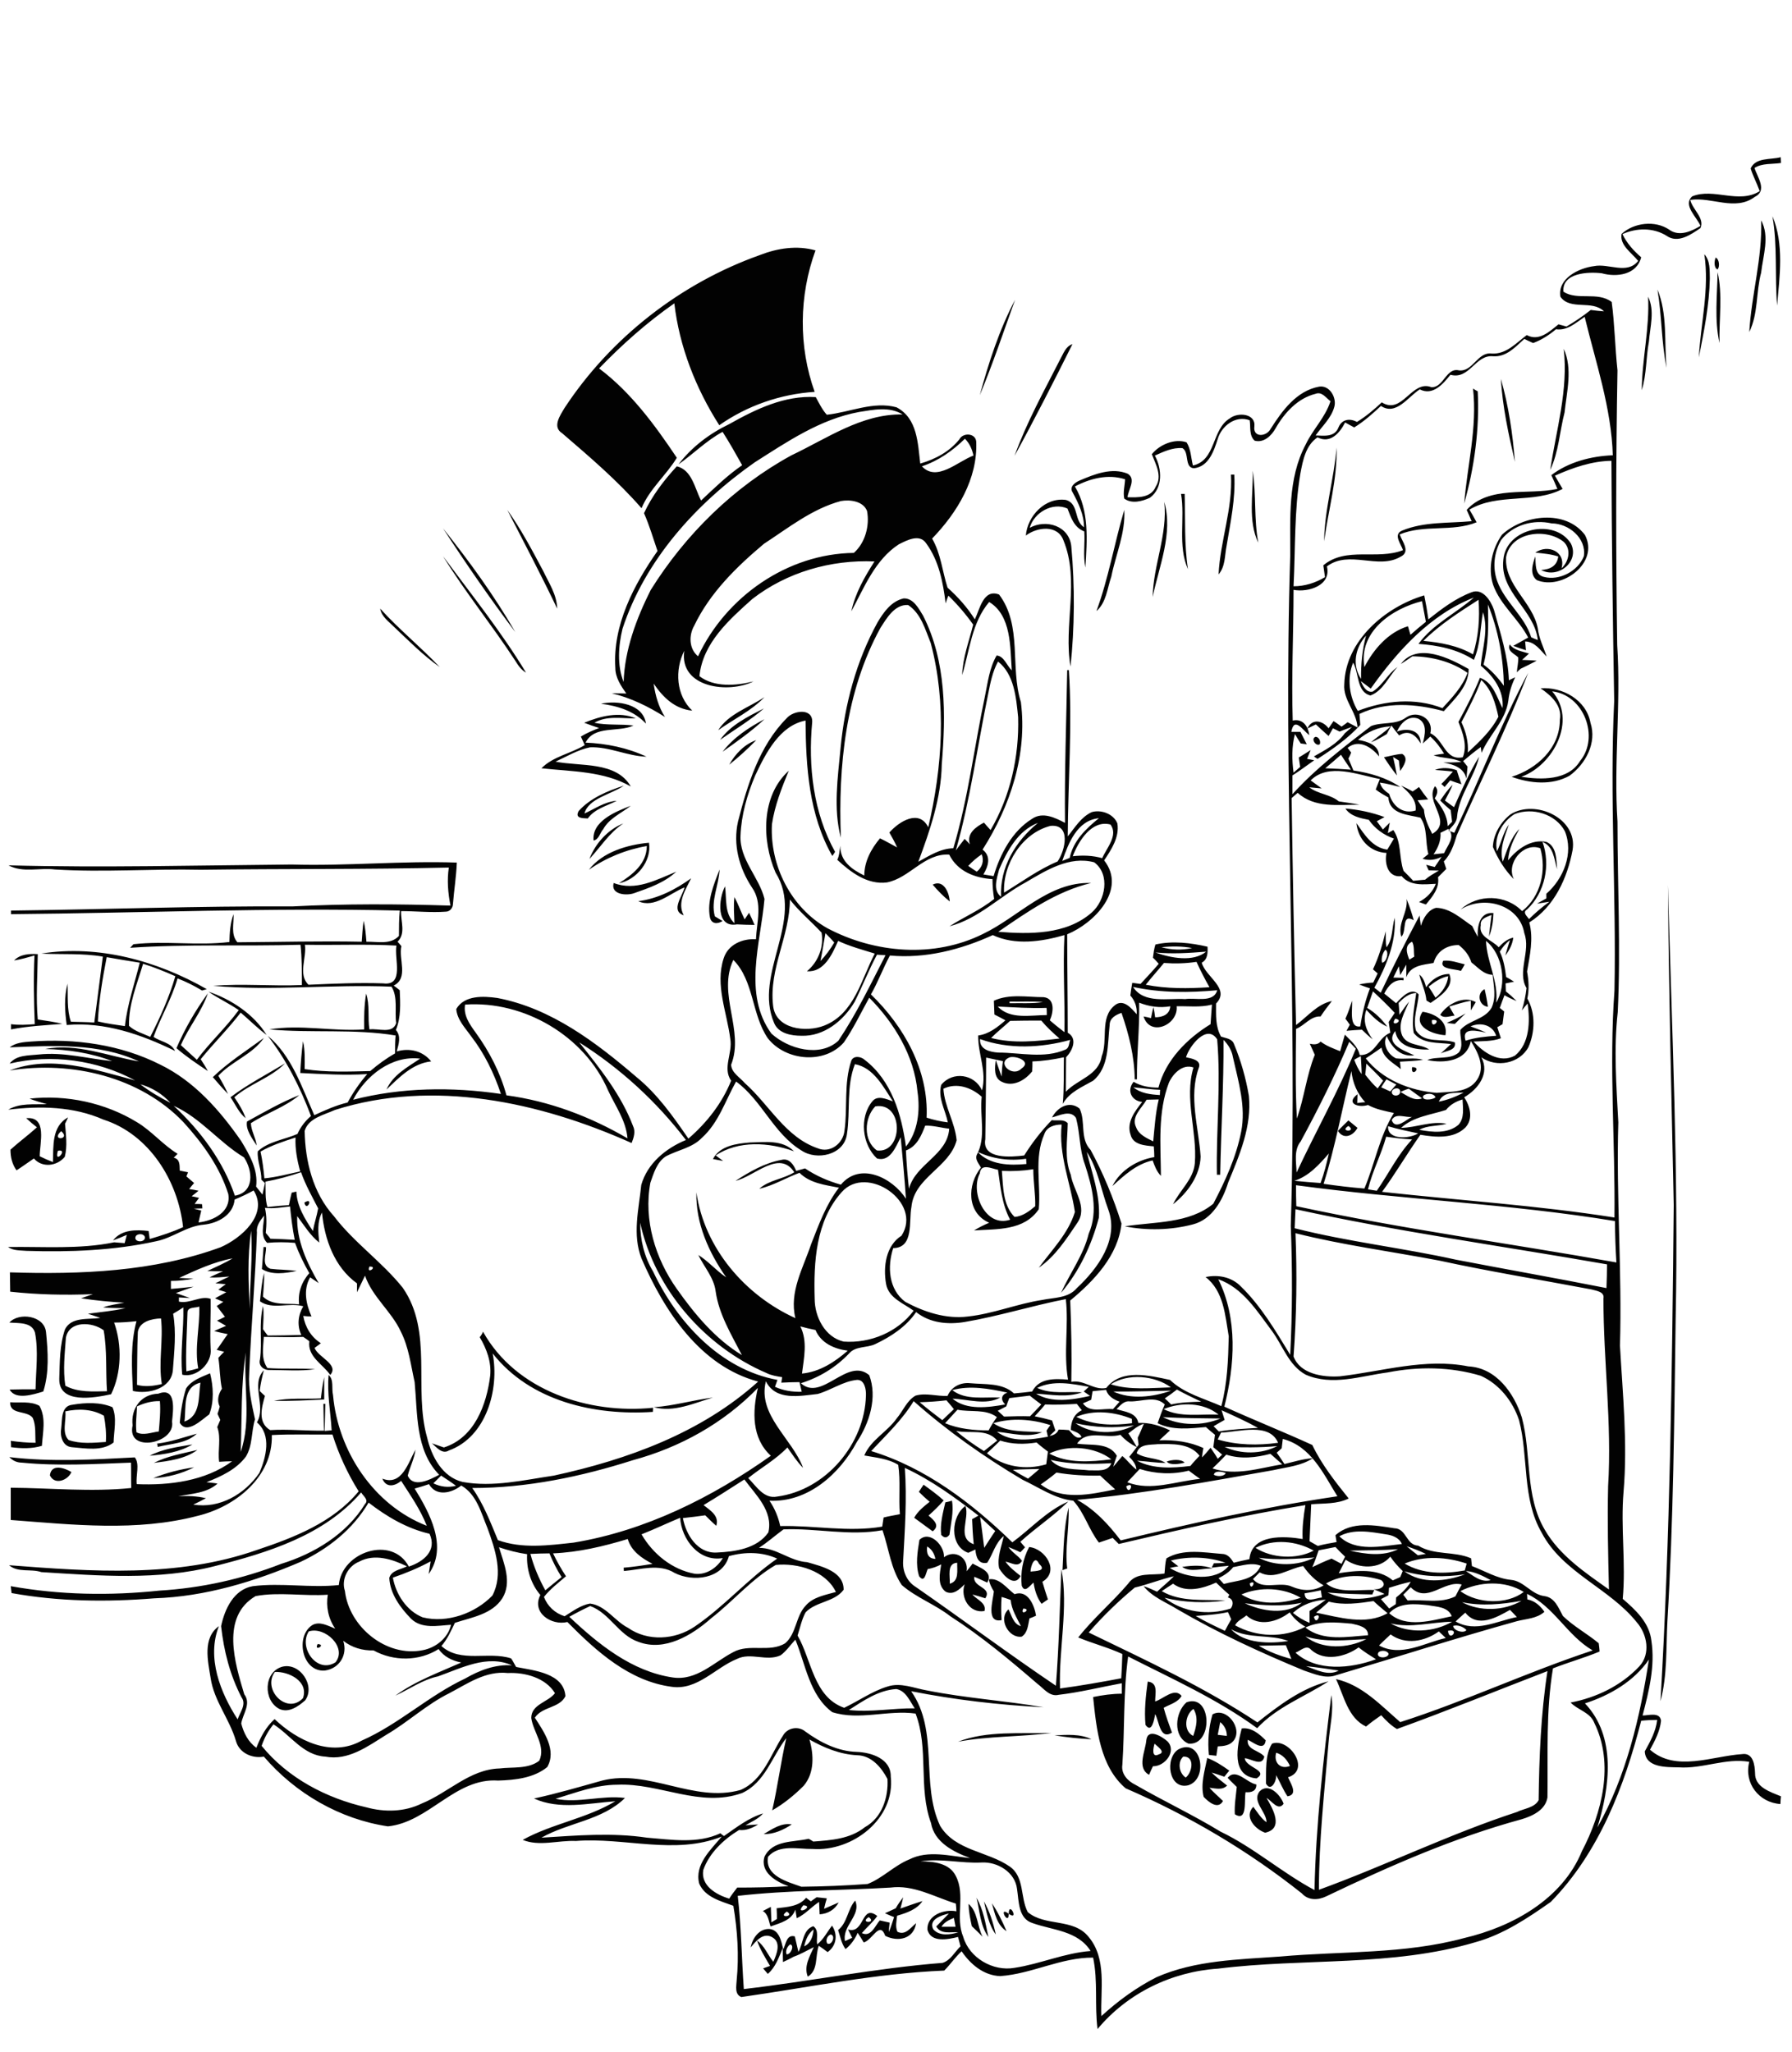 <?xml version="1.0" encoding="utf-8"?>
<!-- Generator: Adobe Illustrator 21.0.2, SVG Export Plug-In . SVG Version: 6.00 Build 0)  -->
<svg version="1.2" baseProfile="tiny" id="Layer_1" xmlns="http://www.w3.org/2000/svg" xmlns:xlink="http://www.w3.org/1999/xlink"
	 x="0px" y="0px" viewBox="0 0 650 744" overflow="scroll" xml:space="preserve">
<path fill="#020202" d="M286.6,705.1c-1,0.7-1.8,2.3-1.3,3.6C286.8,708.9,288.3,705.4,286.6,705.1 M301.3,701.5
	c-1.2,0.4-2,2.2-1.2,3.3C301.8,705.6,303.2,701.8,301.3,701.5 M291.7,705.8c2.4-1.1,3.2-3.6,3.4-6.1
	C293.1,701.2,292.2,703.5,291.7,705.8 M289.6,707.8c1.8-3.1,1.5-8,5.4-9.3c2.2,1.5,1,4.4,1.4,6.6c2.3-1.8,3.6-4.5,5.4-6.8
	c2.2,3.3,1.6,7.3-1.6,9.6c-1.1-0.8-2.1-1.6-3.2-2.3c-1.4,3.7-0.1,8.9-4,11.2c-1.5-3.8,0.7-7.3,2.2-10.7c-2.5,1.2-4.8,2.6-7.4,3.5
	c-1.2,0.7-2.5,1.3-3.8,1.9c0-1.3-0.1-3.8-0.1-5c-1.4,3.3-2.6,6.9-5.4,9.3c-0.4-0.5-1.3-1.5-1.7-2c0.6-0.2,1.9-0.7,2.5-0.9
	c-1.7-3-3.6-5.9-4.7-9.2c2.7,1.9,3.8,5.1,5.9,7.7c1.2-2.7,3-7-0.4-8.9c-3.3-1.9-6,1.5-7.8,3.7c0.6-3.3,3-6.8,6.7-6.7
	c3.7,0.3,4.4,4.5,5.1,7.4c1-2,1.2-5.5,4.2-4.7C288.8,704.3,289.2,706,289.6,707.8 M365.9,694C365.9,698.7,361.8,690.9,365.9,694
	 M365.9,694C365.9,689.1,369.8,696.8,365.9,694 M359.8,690.2c2.1,3.1,3.8,6.6,5.3,10.1C361.6,698.1,360.8,693.8,359.8,690.2
	 M351.3,690.4c3.4,2.9,3.1,8,5.1,11.9c-1.3-1.3-2.6-2.6-3.9-3.8C351.9,695.8,351.4,693.2,351.3,690.4 M356.9,689.5
	c2.1,3.7,3.4,7.9,4.3,12C358.6,698,357.9,693.6,356.9,689.5 M354.2,688.2c2.5,4.3,3.3,9.4,4.3,14.2
	C355.5,698.3,355.4,692.9,354.2,688.2 M315.1,695.2C311.5,697.5,318.3,697.5,315.1,695.2 M324.9,692c0.8-1.4,1.7-2.7,2.7-4
	c-0.3,1.4-0.6,2.7-1,4.1c2.6-0.9,5.3-1.9,8-2.7c-2.1,3.1-5.8,4.3-9.2,5.3c-0.2,1.9-0.7,3.9,0.1,5.8c2.9,1.5,4.8-1.5,6.8-3.1
	c-0.9,5.8-6.6,6.9-11.2,4.6c-2-5.6-4.6,1.5-7.8,2.4c-0.7-1.2-1.4-2.3-2.2-3.5c-1,2.3-2.4,4.3-4.4,5.9c-1.5-2-1.9-4.5-2.7-6.9
	c3.4-2.7,3.4-7.5,6.2-10.7c2.3,5.4-4.8,9.1-3.7,14.7c0.7-0.3,2-0.9,2.6-1.2c-0.5-1-1-2-1.5-3c6.1,1.8,4.7-9.5,10.6-4.9
	c-1.6,2.3-3.8,4.1-5.6,6.2c3.3,1.6,4.8-2.6,6.5-4.6c1.2,0.3,2.4,0.5,3.6,0.8c-0.1,1.1-0.3,2.3-0.3,3.4c0.8-1.8,1.3-3.6,1.9-5.4
	c-0.8-0.3-2.5-1-3.3-1.4C322.4,693.2,323.6,692.6,324.9,692 M285.4,693.2C281.8,695.7,288.6,695.1,285.4,693.2 M291.4,690.9
	C287.9,694.9,295.8,691.3,291.4,690.9 M292.4,688.2c0.4,0.3,1.3,1,1.7,1.3c0.5-0.4,1.6-1.1,2.1-1.5c1.3,0.1,2.5,0.3,3.7,0.4
	c-0.4,1.3-0.7,2.5-1,3.8c1.8-0.8,3.5-1.5,5.3-2.3c-1.4,2.6-3.9,4.1-6.9,4.3c-0.1-1.5-0.1-3-0.2-4.5c-2.8,1.8-5,4.5-8.1,5.9
	c-0.1-0.8-0.4-2.3-0.5-3.1c-1.4,3.9-5.4,4.8-9,6.1c-0.7-2-0.8-4.4-2.8-5.6c1-0.5,1.9-1,2.9-1.5c0.1,1.8,0.1,3.7,0.2,5.6
	c0.5-0.3,1.5-0.9,2-1.2c0-1.3,0-2.6-0.1-3.9C285.6,691.5,289.7,691.4,292.4,688.2 M277,665.1c3.1-1.8,6.4-4.2,10.2-3.5
	C284.1,663.6,280.7,665.2,277,665.1 M456.8,649.7c3.3-3.5,7.7,1.2,8.8,4.4c-2,2.8-4.3-1.1-6.2-2.1c2.3,3.9,6.4,11.1-0.5,12.6
	c-3.6-1.2-7.8-5.8-4.3-9.4c1.5,2,2.8,4.2,4.8,5.6C459.4,657,454.1,653.4,456.8,649.7 M445.3,644.7c3-3.7,6.9,1.8,10.4,2.4
	c0.1,2.4-1.8,3-3.9,2.8c-0.6,2.7,0.8,11-3.9,8c-0.2-3.3,0.4-6.6,0.7-9.9C447.5,646.9,446.3,645.8,445.3,644.7 M437.9,637.5
	c2.9,1.1,5.5,2.8,8,4.6c-0.6,0.7-1.2,1.4-1.8,2.2c-1.5-0.5-3.1-1.1-4.6-1.5c1.7,1.7,3.7,3.2,5.6,4.7c-1.8,1.8-4.2,1-6.4,0.8
	c1.5,1.7,3.3,3.2,4.9,4.8c-1.8,3.3-5.3,0.3-7-1.5C435.4,647,437,642.1,437.9,637.5 M429.2,637c-2.2,2-1.5,6.1,0.9,7.6
	C432.5,642.7,433.5,636.8,429.2,637 M427.4,634.4c8.4-4.5,11.1,10.7,3.6,13C423.9,649.1,422.4,637.6,427.4,634.4 M462.9,635.6
	c-1,3.5,1.5,6.2,5,4.8C466.9,638.2,465.3,636.3,462.9,635.6 M461.4,632.3c6.1-2.3,14.3,9.5,5.8,12.2c0.9,2.2,3.8,6.3-0.2,6.9
	c-1.6-2.4-2.7-5.1-4.1-7.7c0.2,2.1-1.9,6.3-3.7,3.1C459.3,642,458.8,636.4,461.4,632.3 M418.8,632.3c-0.5,1.5-1.2,5.3,1.5,3.9
	C423.1,635.4,419.7,633.3,418.8,632.3 M415.8,631c0.6-4.5,5.8-1.2,7.7,0.5c3.4,3.6-1,9.1-5.3,9c-0.5,1-1,2.1-1.4,3.1
	C412.2,641.1,415.5,635,415.8,631 M382.5,629.3c4.5-0.2,9.3-0.6,13.4,1.4C391.4,630.5,386.9,630,382.5,629.3 M347.5,631.6
	c10.6-4.1,22.7-2.8,33.9-3.2C370.2,629.9,358.7,629.5,347.5,631.6 M450.4,626.8c3.5-0.5,6.4,2,8.7,4.3c-0.5,4.2-4.5,0.7-6.5-0.2
	c-0.5,3.7,4.2,3.8,6,6.1c-0.8,3.8-4.8,0.7-7.1,0.6c0.3,3.4,8.9,4.4,4.3,7.3C446.3,644.1,448.8,633,450.4,626.8 M442.6,624.5
	c-0.3,1.5-0.6,3.1-0.9,4.6c1.1,0.1,2.2,0.3,3.3,0.4C445,627.5,444.2,625.8,442.6,624.5 M439.8,621.7c5.1-2.9,11.2,5.2,7.6,9.6
	c-1.4,1.7-3.6,1.9-5.7,2c-0.2,1.1-0.3,2.2-0.5,3.4c-0.7-0.1-2-0.2-2.7-0.3C438,631.5,438.4,626.4,439.8,621.7 M432.8,629.5
	c1.1-3.2,2-6.7,0.1-9.8C429.8,621.8,429.1,627.7,432.8,629.5 M430.4,617.3c9.3-3.3,9.7,15.8,0.7,15
	C425.3,629.8,426.2,620.9,430.4,617.3 M416.3,609.8c3.9,0.4,2.7,4.3,2.7,7.2c3-0.9,7-5.2,9.6-2c-1.4,2.4-4.2,3-6.5,4.3
	c0.8,3,1.9,6,3,9c-4.4,2.8-4.6-4.1-6.1-6.7c-0.3,1.8-1.2,7.2-3.5,3.9C415,620.3,415.6,615,416.3,609.8 M103.2,610.2
	C103.9,610.8,103.9,610.8,103.2,610.2 M99.7,606.3c-4.7,6.4,4.4,15.7,10.2,9.5C112,609.7,104.8,606.1,99.7,606.3 M102.4,604.4
	c6.4-1.6,12.1,6.9,8.3,12.2c-2.5,2.2-6,4.7-9.4,3.1C95.4,616.6,95.6,606.3,102.4,604.4 M115.2,596.2
	C118.6,596.3,113.7,599.2,115.2,596.2 M371.2,583.3C369.7,586.3,374.5,583.5,371.2,583.3 M358.7,572.7c3.8-0.6,6.5,3.3,9.3,5.4
	c4.8-1.7,7.2,4,7.8,7.8c-0.6,0.3-1.8,0.8-2.4,1c-0.5,2.3-0.6,5.2-2.8,6.6c-4.7,0.7-8.7-6.4-4.8-9.9c1.2,2.2,1.7,5.3,4.5,6.1
	c-1.5-3.1-3.4-6-3.7-9.5c-1.1-0.4-2.2-0.8-3.3-1.1c-0.2,2.8-0.2,5.6,0,8.4c-5.8,1.2-3.1-7.2-2.8-10.4
	C359.7,575.8,358.9,574.3,358.7,572.7 M428.8,568.2c3.6-0.5,7.5-0.8,11,0.6C436.3,568.6,431.8,570.4,428.8,568.2 M373.8,569.9
	c2-0.2,6-0.2,3.1-2.8C375.3,563.6,373.8,568.1,373.8,569.9 M373.3,561c5.9,0.6,11.2,8.8,4.8,12.6c0.6,2.1,1.3,4.3,2,6.4
	c-0.6,0.4-1.7,1.2-2.3,1.6c-1.7-2.3-2.5-5-2.9-7.7c-1.4,1.1-3.2,4-4.3,1.1C370.1,570.2,371,565.3,373.3,561 M344.5,574.3
	c3.5-0.9,2.6-4.9,2.7-7.6C343.3,566.9,344.7,571.7,344.5,574.3 M336.3,560.8c-0.3,2.3,0.2,4.4,3,4.5
	C338.9,563.4,338,561.8,336.3,560.8 M333.5,558.4c3.7-3.6,9.2,2.1,8.9,6.3c4-3,9,0.2,8.2,5.1c0.7-0.9,1.5-1.8,2.2-2.8
	c2.6,1.5,7.6,3,5.3,6.9c-1.6-0.7-3.1-1.5-4.7-2.1c-0.6,3.9,6.6,3.7,4,7.8c-1.6-0.5-3.1-1-4.7-1.4c1.6,1.9,5.2,3.1,4.4,6
	c-5.3,1-8.9-4.8-7.2-9.7c-1.8,1.8-4.1,4.1-6.9,2.7c-3.1-2.4-2.1-6.6-1.6-9.9c-1.5,0.8-3.2,1.4-4.9,1.7c-0.7,1.5-1.1,5.2-3.1,2.6
	C332,567.4,332.8,562.7,333.5,558.4 M387.6,546.7c0.3,7.4-1.4,14.7-0.5,22.1c-0.4,0.1-1.3,0.4-1.7,0.6
	C385.8,561.8,385.8,554.2,387.6,546.7 M342.9,544.8c0.6-0.1,1.8-0.4,2.4-0.6c0.7,4.1-0.4,8.2-0.9,12.3c-0.9,1.3-1.9,1.3-3,0.1
	C340.9,552.7,342,548.7,342.9,544.8 M333.3,541c0.4-0.7,1.3-2,1.7-2.6c2.5,1.8,5,3.6,7.3,5.7c-1.7,2-3.6,3.8-5.5,5.5
	c1.9,1.6,4.3,3.6,1.5,5.7c-2.2-1.6-4.5-3.3-6.7-4.9c1.3-2.4,3.5-4.1,5.6-5.8C335.8,543.4,334.5,542.2,333.3,541 M55.6,536
	c4.7-1.9,9.8-3.2,14.8-3.9C65.9,534.4,60.7,535.8,55.6,536 M18.1,535c0.5-4.3,5.3-2.7,7.8-1.2C24.7,536.8,19.8,538.7,18.1,535
	 M423.2,530c1.8-0.7,5.2-1,6.5,0.4C427.8,530.9,424.4,531.5,423.2,530 M55.8,530.5c4.9-2.5,10.4-3.4,15.8-4.7
	C67.1,529.1,61.2,529.8,55.8,530.5 M54.3,527.9c4.7-2.5,10.2-3.2,15.5-4.1C65.2,526.6,59.6,527.4,54.3,527.9 M57,523.5
	c5-0.6,9.6-2.3,14.4-3.6c-3.8,3.6-9.4,3.6-14.2,4.8C57.2,524.5,57.1,523.8,57,523.5 M23.7,511.8c0.4,3.4-1.4,7.8,1.2,10.4
	c4.3,1.5,9,1,13.5,0.7c0.2-3.2-0.1-6.4-0.7-9.5C33.4,510.9,28.4,510.8,23.7,511.8 M26.3,509.4c4.7-0.8,10.1-1,14.5,0.9
	c1.7,3.9,0.5,8.6,0.4,12.8c-4.2,3.3-10.2,2.1-15.2,1.7c-3.3-0.3-4.3-4.1-3.8-6.8C22.6,514.9,22,509.8,26.3,509.4 M3.7,508.5
	c3.5,0.3,7.4-0.5,10.6,1.3c2.5,4.4,1.2,9.7,0.9,14.5c-3.6,1.1-7.4,1-11.2,0.5c0-0.6,0-1.7-0.1-2.3c3,0.4,6,0.7,9,0.7
	c-0.2-3,0.2-6.1-1-9C9.8,511.3,3.5,513.2,3.7,508.5 M237.2,510.3c7.2-0.5,14.2-2.6,21.4-3.5C251.8,508.8,244.3,512.3,237.2,510.3
	 M49.7,510c-0.1,3.1-0.6,6.3-0.2,9.4c2.5,1.3,5.5,0,8.1-0.3c0.3-3.6,0.7-7.3,0.4-11C55.1,508,52.3,508.8,49.7,510 M57.4,505.4
	c6.7-2.6,5.4,6.1,5,10.1c1.4,8-16.6,11.6-14.3,1.4C47.4,510.9,51,505.6,57.4,505.4 M116.4,507.1c0.3-2.6,0.6-5.2,1.2-7.7
	c0,2.7,0,5.4,0,8.1c-6.1,0.3-12.1,0.6-18.2,0.5C104.9,506.8,110.7,507.4,116.4,507.1 M66.9,515.5c6-2.1,5-9,5.8-14.1
	C66.1,503,67.6,510.4,66.9,515.5 M67.5,503.5c2-3,5.5-4.1,8.7-5.5c1.2,4.8,1.5,10.3-0.3,14.9c-2.7,1.9-8.2,7.5-10.7,3
	C65.6,511.7,66.2,507.5,67.5,503.5 M175.2,482.9c11.9,21.4,38.4,30,61.7,27.6c0,0.4-0.1,1.1-0.1,1.5c-21.1,1.4-44.4-3.8-58.1-21.2
	c2.5,13-2.3,30.3-15.9,35.2c-2.4,1.5-4.5-1.2-6.1-2.6c1.4,0.5,2.9,1,4.3,1.5c11.1-3.5,15.5-15.5,16.8-26c0.5-5-1.3-9.8-3.8-14
	C174.4,484.5,175,483.5,175.2,482.9 M3.4,479.6c3.4-3.8,12.7-2.6,13.3,3.5c0.7,7.1,1.2,14.7-1,21.5c-3.6,1.1-10.1,3.2-12.2-0.7
	c3.1-0.1,6.3-0.1,9.4-0.1C13,497,14,490,12.7,483.3C11.6,479.3,6.6,479.9,3.4,479.6 M95.6,452.2c0.2,0,0.7,0,0.9,0.1
	c0.1,2.6-1.8,6.6,1.6,7.8c3.1,0.4,6.3,0.3,9.5,0.8c-4.1,0.8-8.9,1.6-12.6-0.7C95.2,457.5,95.4,454.9,95.6,452.2 M110.4,436.1
	C114,433.8,111.2,439.8,110.4,436.1 M258.6,420.3c2.5-4.8,8.5-5.6,13.4-6c5.4-0.1,11.8-1.1,16,3.2c-9-3.3-20.2-4-28.4,1.5
	c0.9,0.7,1.8,1.3,2.7,2C261.3,420.8,259.5,420.5,258.6,420.3 M489.1,408.3C485.5,410.5,492.4,410.6,489.1,408.3 M485.3,410.1
	c1.2-1.3,2.5-2.5,3.8-3.8c1.1,0.9,2.2,1.8,3.3,2.7C490.8,411.9,487.4,413.4,485.3,410.1 M21,417.3C19.4,422.6,25.1,416.5,21,417.3
	 M22.2,410.2C18.1,413.8,25.9,413.4,22.2,410.2 M9.5,405.5c7.8-0.8,4.9,9.1,4.9,13.8c1.6,0.8,3.2,1.5,4.8,2.1
	c0.2-5.7-0.5-13,5.5-16.2c-0.3,0.6-0.8,1.8-1.1,2.3c0.3,4,0.9,8.1-0.1,12c-2.8,3.4-8.2,4.1-11.2,0.6c-2.1,1.4-4.1,2.9-6.3,4.3
	c-1.6-2.2-2.2-4.8-2.2-7.5c3.1-2.8,6.5-5.3,9.6-8.1C12.1,407.8,10.8,406.7,9.5,405.5 M89.6,406.7c6.2-3.4,12.4-7,19-9.6
	c-5.2,4.4-11.9,6.5-17.6,10.2c0.1,2.8,1.8,5.3,2.1,8.1C91.5,412.9,89,409.6,89.6,406.7 M512.2,387
	C516.1,386.8,511.6,391.1,512.2,387 M83.6,397.9c6.2-4.7,13.2-8.3,19.8-12.3c-5.2,5.3-12.8,7.4-18.4,12.3c1.6,2.4,3.2,4.9,4.1,7.6
	C86.6,403.5,85.4,400.5,83.6,397.9 M77.2,390.6c5.6-5.4,12.2-9.6,18.5-14.2c-4.1,6-11.6,8.4-16.5,13.7c1.3,2.2,2.5,4.3,3.5,6.6
	C80.8,394.8,79,392.7,77.2,390.6 M524.8,370.9c2.3-0.9,4.6-2.1,6.8-3.4c-1.3,1.3-2.6,2.5-3.9,3.8
	C526.7,371.2,525.7,371.1,524.8,370.9 M519.4,369.9C518.9,373.8,523.5,369.3,519.4,369.9 M516,366.9c4.3,0.6,9.3,3.3,8.3,8.5
	C520,375.2,512.2,372.4,516,366.9 M522.4,368c2.5-3.9,8.5-7.1,12.9-4.6c-0.6,1-1.2,2-1.8,3c0-0.9,0-2.6,0-3.5
	c-2.7,0.5-5.2,1.3-7.8,2.1c0.6,1.1,1.3,2.2,1.9,3.3C525.9,368.4,523.8,369.5,522.4,368 M75.6,359.6c8.3,2.8,16.5,8.2,21.1,15.7
	c-3.4-2.5-6.3-5.5-9.4-8.1c-4.5,5.9-9.8,11.1-14.5,16.9c0.9,1.4,1.8,2.8,2.6,4.3c-3.9-2.6-7.8-5.2-11.4-8.3c3-7,6.9-13.7,11.4-19.9
	c-2.3,6.8-7,12.3-9.8,18.8c1.9,1.8,3.9,3.5,5.8,5.3c4.7-6.3,10.5-11.6,15.2-18C83,363.8,79,362,75.6,359.6 M539.7,365.1
	c-3.3-0.4-4.2-4.9-1.2-6.4C539,360.8,539.4,362.9,539.7,365.1 M518.2,357.8c0.8,1.3,1.7,2.6,2.5,4c2.4-2,4.3-4.6,4.6-7.8
	C522.6,354.5,520.3,356.1,518.2,357.8 M517.3,358c1.9-2.8,5-4.8,8.4-4.8c2,4.7-3.5,8.2-6.8,10.5c-0.4-0.2-1.2-0.7-1.5-0.9
	c-0.3-3.3-1.8-6.2-2.6-9.4C516.3,354.5,516.8,356.3,517.3,358 M523.5,348.4c2.7-0.3,5.2,0.7,7.8,1.3c-0.3,0.6-1,1.8-1.4,2.4
	C527.9,351.3,521.7,351.6,523.5,348.4 M5.1,348.3c2.2-2.3,5.6-2.5,8.6-2.3c-0.1,7.9-0.7,15.8,0,23.7c3,0.5,6,0.8,8.9,1.6
	c-6.2,0.5-12.5,0.8-18.6,2c0-0.5,0-1.4,0-1.9c2.9,0.4,5.8,0.2,8.6,0c-0.3-8.3-0.5-16.6-0.1-24.9C10,347.2,7.6,347.9,5.1,348.3
	 M51.9,349.5c-2.2,7.4-5.3,14.7-5.1,22.5c2.1,2,5.1,2.8,7.7,4c3.6-7.1,6.9-14.4,9.1-22C59.7,352.3,55.8,350.7,51.9,349.5
	 M38.7,347.1c-1.5,7.7-2.8,15.4-3.2,23.3c3.2,0.8,6.5,1.2,9.8,1.7c0.9-7.9,3.5-15.4,5.4-23C46.7,348.5,42.7,347.8,38.7,347.1
	 M15,345.8c20.6-3.3,42,2.6,60,12.9c-0.4,0.1-1.3,0.4-1.7,0.5c-2.8-1.7-5.8-3.2-8.9-4.4c-2.1,7.4-6.1,14-8.7,21.2
	c2.5,1.8,6.3,2,7.8,5.1c-12.3-6-25.5-10.6-39.3-9.4c-0.7-5-1-10.1,0.3-15c0.2,4.6-0.3,9.3,1.2,13.8c2.8,0.1,5.7,0.1,8.5,0.3
	c1-8,2.1-15.9,3.1-23.9C29.9,345.6,22.3,346.2,15,345.8 M510.2,326c1,2.5,1.9,5.1,2.6,7.7c-4.6-2.6-2.4,4-4.5,6
	C506.8,334.8,510.8,330.9,510.2,326 M267.3,335.2c-7.7,1.4-6.7-9.3-4.3-13.8c0.6,4.6-0.3,9.9,3.4,13.4c-0.1-3.2-0.4-6.3,0-9.5
	c1.4,2.6,2.4,5.5,3.7,8.1c0.4-0.6,1.2-1.8,1.6-2.4c0.7,1.5,1.4,2.9,2,4.4C271.5,335.4,269.4,335.3,267.3,335.2 M607.1,437
	c-0.8-38.7-1.8-77.4-2.1-116.1c1.4,52.3,3.9,104.7,2.8,157.1c-0.5,36.7-0.8,73.4-3,110c-0.5,9.6,0,19.6-2.5,28.9
	C605.8,557,606.5,497,607.1,437 M338.3,320.8c4-2,6,2.9,6.2,6.1C342.2,325.1,340.2,323,338.3,320.8 M231.5,326.8
	c7.1-0.9,13.5-4.2,19.2-8.3c-2,4.1-5.2,8.8-2.7,13.4c-4.9-1.6-0.4-7,0.3-10.1C243,323.9,237.4,329.5,231.5,326.8 M257.5,332.6
	c-1.1-5.9,1.4-11.8,3.5-17.3c-0.2,5.7-3.3,11.3-1.7,17c0.7,0.4,2.1,1.3,2.8,1.7C260.2,335.2,258,335.1,257.5,332.6 M222.6,320.2
	c7.9,3.1,15.6-1.2,22.7-4.1c-4.3,4-9.9,5.9-15.3,7.8C227.2,324.9,221.4,324.4,222.6,320.2 M213.6,315.4c5-6.5,14.1-9.1,21.8-9.8
	c1.1,6.6-4.5,13.5-10.9,14.7c4.9-3.1,10.1-7.1,10.1-13.5C227.1,308.1,219.9,311,213.6,315.4 M213.8,311.5
	c2.1-5.6,6.7-10.7,12.3-12.9C221,302,217.8,307.2,213.8,311.5 M215.3,304.8c-0.7-7,8-10.5,13.5-12.6c-3.4,2.7-7.8,4.5-10,8.5
	C217.6,302,217.3,304.4,215.3,304.8 M209.9,294.1c4.2-4.7,10.5-7.3,16.4-9.2c-4.6,3.2-12.9,4.6-14.3,10.1c3.8-1.7,7.3-4.3,11.7-4.6
	c-3.7,1.9-8,2.9-10.5,6.4C211.3,296.7,208.4,296.8,209.9,294.1 M520.5,279.2c2.5-1,5.3-0.8,7.9,0.1c0.5,1.7,1.1,3.4,1.7,5.1
	c-1.4-0.4-2.7-0.9-4.1-1.4c-0.5,0.6-1.5,1.8-2,2.4c-0.4-0.4-0.8-0.8-1.2-1.1c1.5-1.4,2.8-3,4.2-4.5
	C524.7,279.5,522.6,279.4,520.5,279.2 M502,274.6c2.2-0.4,4.4-1.1,6.6-1.2c2.6,1.5,0.4,4.5-0.7,6.2c-0.2-1.3-0.4-2.5-0.5-3.8
	c-0.5-0.3-1.6-1-2.1-1.3c0.5,2.2,1,4.5,1.4,6.7C505,279.1,503.5,276.9,502,274.6 M264.5,277.3c2.2-3.9,5.5-7.4,9.8-8.9
	C271.2,271.6,267.9,274.6,264.5,277.3 M477.2,267.2c1.2,0,2,1.7,1.5,2.7C477.3,270.8,475.3,267.8,477.2,267.2 M262.1,272.6
	c3.9-5.1,9.5-8.8,15.2-11.8C272.6,265.2,267.3,268.9,262.1,272.6 M211.9,262.1c5.8-2.4,12.7-4.2,18.7-1.6c-5,0.1-10.5-1.1-15,1.6
	c4.7,1,9.5,0.4,14.2,1c-5.5,2.6-14.2-0.2-17.4,6.2c7.6,0.3,15.3,1.9,22.1,5.1c-7-0.2-13.5-3.7-20.5-3.4c-4.4,0.9-8.4,3.3-12.5,5.2
	c9.1,1.8,22-0.2,27.3,9c-9.8-5.6-21.4-5.4-32.4-6.6c4.2-4.3,10.6-5.3,15.7-8.4c-0.5-1-0.9-2.1-1.4-3.1c2.1-1.3,4.3-2.2,6.6-3.1
	C215.5,263.4,213.7,262.8,211.9,262.1 M261.2,268.3c3.8-5.4,10.2-8.5,15.9-11.4C272.3,261.1,266.6,264.5,261.2,268.3 M218,255.2
	c5.8-1.3,15.3,0,16.3,7.2C230,257.8,224.1,256,218,255.2 M260.5,264.8c3.7-5.9,11.1-8.2,16.8-12
	C272.5,257.8,266.1,260.8,260.5,264.8 M563,250.7c9.1,10.4,0.5,26.8-11.2,31c7.2,1.1,17,1.4,21.3-5.7
	C580.3,267.3,574.5,252,563,250.7 M558.8,249.6c7.9-0.6,16.6,4.2,18.1,12.5c2.4,7.3-1.8,15-7.6,19.2c-6.4,3.6-14.4,2.8-21,0.4
	c9.2-2.9,17.5-10.4,17.5-20.7C566.7,255.8,562.6,252.2,558.8,249.6 M547.6,233.7c1.7,2.2,4.6,2.5,7,3.3c-0.8,0.8-1.7,1.5-2.5,2.3
	c1.8,0.1,3.6,0.1,5.3,0.3c-1.9,1-3.9,2-5.8,2.9c-0.4,0.3-1.1,1-1.4,1.3c0.1-1.8,0.6-3.6,0.5-5.4C549.3,237,546.6,236.2,547.6,233.7
	 M137.9,220.7c6.8,7.5,14.7,13.9,21.6,21.2c-6.1-4.3-11.3-9.6-16.7-14.7C140.9,225.3,138.4,223.6,137.9,220.7 M160.7,201.7
	c10.3,13.9,21.2,27.5,30.1,42.2c-1.9-1-3-2.9-4.1-4.6C178.4,226.6,168.7,214.7,160.7,201.7 M160.7,191.6
	c9.5,11.9,18.6,24.4,26.2,37.6C177.8,217.1,169,204.4,160.7,191.6 M544.8,193.9c7.9-7.3,23.1-9.2,30.1,0.1
	c5.3,10.1-8.3,20.1-17.4,16.4c-2.8-2-1.6-6-0.6-8.6c0.2,2.7-0.3,6.6,3.1,7.4c5.6,1.5,12.4-2.1,14.5-7.5c1-6.5-5.5-11.9-11.7-11.9
	c-6.6-1.5-14,0.5-18.3,6c-2.6,4.5-3.2,10.1-1.4,15c2.8,7.6,9.9,12.6,12.3,20.3c0.6,0.3,1.8,0.8,2.4,1c-1.2-11-13.9-17.4-12.5-29.1
	c0.9-11.5,18.6-15.3,24.5-5.9c3.3,6.6-4.7,12.9-10.8,9.6c3.2-0.2,5.8-1.4,6.2-4.9c-2.7-0.9-5.5-1.1-8.3-1.4
	c4.5-3.2,11.2-0.4,9.5,5.7c2.7-2.5,3.6-6.9,0.8-9.6c-6.3-5.1-19.2-3.7-20.9,5.5c-0.7,10.2,9.7,16.3,11.5,25.9
	c0.4,3.6,2.1,6.8,3.2,10.2c-2.3-2.3-4.2-5.4-7.8-5.5c0.1,0.8,0.2,2.4,0.3,3.2c-1.6-0.5-3.1-1-4.6-1.6c1.8-1,3.6-2,5.4-3
	c-3.5-6.8-10.1-11.8-12.7-19.1C539.6,206,541.2,199,544.8,193.9 M397.7,221.6c4.4-11.9,6.5-24.6,10.1-36.7
	c0.5,8.3-3.1,16.2-4.7,24.2C401.6,213.4,401.3,218.5,397.7,221.6 M184,184.9c5,7,9,14.6,13,22.1c2.1,4.4,5,8.7,5.1,13.7
	C196.4,208.7,190.1,196.8,184,184.9 M422.3,182c3.3,11.3-1.9,23.4-4.2,34.5C418.3,204.9,423.6,193.8,422.3,182 M428.4,179.1
	c0.3,0,0.9,0,1.3,0c0.3,9.1-0.2,18.3,1.2,27.3C427.1,197.9,429.9,188.1,428.4,179.1 M446.5,172.1c0.3,0,0.9,0,1.2,0
	c0.5,8.8-1.4,17.4-2.8,25.9c-0.7,3.5-0.4,7.4-2.9,10.3C442.6,196.1,447.2,184.4,446.5,172.1 M456.4,196.8c-3.8-7.9-1.8-17.6-2-26.1
	C455.7,179.4,454.8,188.2,456.4,196.8 M480.3,196.3c0.1-11.5,3.6-22.6,4.5-34C485.1,173.8,481.8,185,480.3,196.3 M534.3,140.9
	c0.4,0.3,1.3,0.8,1.7,1c0.7,13.6-1.2,27.6-4.9,40.7C532.2,168.8,535.9,155,534.3,140.9 M544.4,137.4c2.8,9.7,4.3,20,5.1,30.1
	C547.2,157.6,545,147.5,544.4,137.4 M567.2,126.5c3.3,7.2,1.1,15.5,0.3,23.1c-1.8,6.9-2.1,14.3-5.2,20.8
	C564.5,155.8,568.9,141.4,567.2,126.5 M384.5,130.4c1.2-2.1,2-4.8,4.5-5.6c-6.8,13.6-13.7,27.2-21,40.5
	C372.4,153.1,378.7,141.8,384.5,130.4 M597.8,107.6c2.5,5,0.7,11,0.3,16.3c-1.1,5.8-0.8,11.9-2.6,17.6
	C595.6,130.2,598.4,119,597.8,107.6 M355.4,143.3c3.2-11.8,7.1-23.8,12.8-34.6C364,120.3,360.1,132,355.4,143.3 M601.2,105
	c3.7,8.9,2.4,18.9,3.3,28.4C602.6,124.1,602.8,114.4,601.2,105 M623,98.7c1.9,8,0.5,17.2,0.7,25.7C621.8,115.9,622.9,107.1,623,98.7
	 M622.3,93.4c1.3,0.5,1.6,3.3,0.7,4.3C621.6,97.2,621.8,94.6,622.3,93.4 M618.2,92.2c2.2,2.4,1.9,5.8,2,8.8
	c-0.2,9.6-2.1,19.1-4,28.6C616.9,117.1,620.1,104.8,618.2,92.2 M275.6,92.5c6.4-2.5,13.5-3.6,20.2-1.7c-6,16.4-6.2,34.9-0.3,51.3
	c-12.4,0.8-24.5,5-34.6,12.1c-8.5-13.3-14.5-28.5-16.3-44.2c-9.9,6.9-18.9,14.9-27.3,23.6c11.5,8.6,20.3,20.6,28.2,32.4
	c-3.8,6.3-9.9,11.3-12.8,18.3c-8.7-10-18.8-18.6-28.8-27.2c-3.7-2.3-0.7-6.5,0.9-9.2C221.5,122.5,246.9,102.7,275.6,92.5
	 M638.8,79.9c3.2,5.8,0.7,12.8,0,19c-1.9,7.1-1,14.8-4.3,21.5C635.3,106.8,639.3,93.5,638.8,79.9 M642.9,78.4
	c4.3,10.1,2.6,21.9,1.7,32.4C643.7,100,644.8,89.1,642.9,78.4 M341.5,698.7c1.7,0,3.4,0,5.1,0c-0.2-1.1-0.4-2.2-0.6-3.2
	C344.3,696.2,342.5,697,341.5,698.7 M338.5,699.6c2.2,2.6,6.3,2,9.1,1.1c-2.8-0.2-6.3,0.9-8-2.1c1.5-1.6,3.1-3.1,4.6-4.7
	C341.6,694.5,336.7,696,338.5,699.6 M267.6,687.5c1.3,11.2,1.4,22.6,2.2,33.8c24.1-2.8,47.9-7.6,72.1-9.5c2.9-0.9,4.4-4,6.5-6
	c-0.3-1.1-0.6-2.3-0.9-3.4c-3.6,0.9-9.8,2.2-11.1-2.6c-0.3-5.3,6.1-7.6,10.5-6.7c0-0.7-0.1-2.1-0.2-2.8c-7.8-2.4-15.3-6.9-23.7-5.8
	C304.5,685.6,286,685.4,267.6,687.5 M333.9,675c4.7,0,10.5,0.6,12.8,5.3c3.6,6.9-0.3,15,2.7,22.1c2.2,7.6,10.8,12.6,18.6,11.2
	c9.3-1.4,18.1-5.4,27.6-6.1c-4.7-7.4-13.7-7.5-21-10.1c-5.3-1.6-5-7.9-5.7-12.4c-0.7-6.1-7.1-9.9-12.8-9.6
	C348.7,675.8,341.3,673.8,333.9,675 M293.6,630.8c1.6,5.5,1.9,12.1-2.1,16.8c-3.4,3.4-7.2,6.5-11.4,8.9c2-8.7,3.1-17.5,5.1-26.2
	c-5.2,6.7-7.7,16.1-16,19.9c-15.2,5.5-30-3.7-45.3-3c-7.7,0-15.1,2.9-22.4,5.1c8.4,1.7,16.8-1.4,25.2-0.3
	c-8.2,8.1-20.6,8.9-30.3,14.4c12.7-0.8,25.6-1.9,38.3,0c8.8,0.7,18.3,2.3,26.6-1.6c0.3,0.3,1,0.8,1.3,1c4.5-3.1,8.9-6.6,14.2-8.2
	c-1.7,2-4.2,3-6.4,4.3c1.2-0.1,3.5-0.2,4.6-0.3c-2.1,1.3-4.4,2.3-6.9,2c-5.6,3.4-10.8,8.3-13,14.5c-1,5.7,4.7,9,9.4,10.4
	c0.9-1.4,1.9-2.7,2.9-4c6.2,0,12.4-0.1,18.6-0.5c-4.4-1.6-10.4-5-8.7-10.7c3-6.1,10.4-5.2,16-6.5c0.4,0.2,1.3,0.7,1.7,1
	c6.5-0.5,13.3-0.9,18.7-5.2c6.2-3.4,8.6-10.8,8.2-17.5c-2.2-4.2-5.8-8.5-11-8.6C304.7,636.2,298.9,633.8,293.6,630.8 M307.9,620.1
	c8,0.9,15.9-0.7,23.9-0.6c-1.8-2.6-3.2-6.4-6.7-7C318.6,612.9,313.1,616.8,307.9,620.1 M163,614c-8.3,4.1-15,10.5-22.9,15.1
	c-6.6,4.1-13.8,9.5-22.1,7.9c-8-0.4-12.6-7.8-18.8-11.7c-1.9,2.3-3.3,4.9-4.3,7.8c9.5,11.7,23.5,19,38,22.3
	c6.6,1.8,13.8,1.7,20.1-1.4c9.6-3.9,17.4-12.4,28.2-12.7c4.7-0.6,10.4,0.3,14.4-2.8c2.5-5.3-2.2-10.4-2.9-15.5c0-5,6.1-5.7,8.6-9
	c-3.4-5.6-10.9-7.6-17.1-7.3C176.2,605.8,169.5,610.6,163,614 M473.7,604.2c3.8,1.3,8,3.7,11.9,1.6
	C481.6,605.2,477.6,604.6,473.7,604.2 M574.9,617.7c11.5,12.1,9,30.4,4.5,45c10.5-18.6,15.5-40,18.7-60.9
	C592.7,609.7,583.9,614.8,574.9,617.7 M470.3,602.2C470.9,602.8,470.9,602.8,470.3,602.2 M500,599.2c-1.2,2.2,3.3,2.4,3.7,0.6
	C503.3,598.5,501,598.3,500,599.2 M469.9,599.3c7.7,7,20,5.8,29.2,2.4c-2.2-1.4-4.3-2.7-6.3-4.3c-4.8,3.5-12.4,5.2-17.2,0.9
	C473.9,596.2,471.7,598.7,469.9,599.3 M456.6,596.8c3.6,2.2,7.7,3.7,11.8,4.8c-0.6-1.7-1.3-3.3-2-5
	C463,596.7,459.8,596.7,456.6,596.8 M473.5,593.4c6,4.9,15.5,4.4,22.1,1C488.3,594.7,480.7,595.7,473.5,593.4 M504.4,592.7
	c-1.4,1.3-2.8,2.6-4.2,4c8,4.3,16.3-0.9,24.2-2.7c-0.8-0.8-1.7-1.6-2.5-2.4C516.8,595.3,509.8,596.6,504.4,592.7 M112,591.6
	c-3.8,5.9,3,15.5,9.7,11.2C126,597.4,117.9,589.7,112,591.6 M525.2,591.4C525.7,595.8,529.8,590.3,525.2,591.4 M446.5,590.8
	c4.9,5.3,14,5.3,20.8,4.3C460.8,592.5,453,594.5,446.5,590.8 M527.1,589.6c0,1.7,3.9,2.9,4.8,1.5
	C530.8,589.9,528.7,589.1,527.1,589.6 M504.4,588.7c6.7,3.8,15.8,3.2,22.3-0.6C519.3,588.2,511.8,590.5,504.4,588.7 M473.5,590.2
	c6.4,5.1,15.2,3.3,22.7,2.8c0.2-3-3.6-3.7-5.9-4.2C484.7,588.3,478.7,587.7,473.5,590.2 M476.6,586.3
	C477.4,590.1,480.1,584,476.6,586.3 M452.1,585.8c-1.4,1.2-3.3,1.9-4.1,3.6c7.8,4.3,17.5,4.7,25.5,0.5c-2.3-1.3-4.2-3-5.7-5.2
	C463.3,588.2,456.7,590,452.1,585.8 M433.7,586c3.4,2,7,3.7,10.6,5.4c0.7-1.4,1.5-2.8,2.3-4.2c-0.3-0.7-0.9-2-1.2-2.6
	C441.5,585.5,437.6,585.7,433.7,586 M531.5,584.8c-1.2,1.1-2.4,2.1-3.5,3.2c7.2,4.2,15-0.2,22.2-1.6c-0.8-0.9-1.7-1.8-2.5-2.6
	C542.9,586.5,536,590.5,531.5,584.8 M503.9,585c6.2,5.6,15.5,2.6,22.7,1.1c-1.4-3.5-5.5-3.4-8.6-4C513.3,581.6,507.5,581,503.9,585
	 M530.3,581c6.5,3.5,15.2,3.2,21.6-0.5C544.8,581.8,537.5,582.5,530.3,581 M477.4,584.8c8.4,1.7,18,4.7,25.9,0.2
	c-1.7-1.4-3.5-2.9-5.1-4.4c-5.3,0.8-10.9,1.6-16.2,0.2C480.5,582.2,479,583.5,477.4,584.8 M469,584.9c1.8,1.5,3.8,2.7,6,3.6
	c0-1.4,0-2.9,0-4.3c2-1.3,4-2.6,5.9-4.1C476.5,580.4,472.3,581.8,469,584.9 M451.5,581.4c6.3,2.9,14.8,4.4,20.7-0.2
	C465.3,582.7,458.4,582.2,451.5,581.4 M92.7,578.8c-12.7,7.5-7.5,24.3-4.1,35.6c2.6,3.5-0.5,7-1.1,10.6c0.9,3.4,2.5,6.7,5.5,8.8
	c1.5-3.9,3.5-7.6,6.6-10.4c8.2,7.8,20.6,14,31.6,7.8c13.4-5.9,24.3-16.3,37.5-22.5c5.2-3,10.9-5.2,17-4.8c-9-4-18.3,1-26.8,4
	c-5.6,1.2-10.3,4.6-15.5,7c7.2-5.3,15.8-8.4,23.9-12c-3.3-0.7-6.3-2.1-8.2-4.9c-7.1,4.5-16.3,4.5-23.6,0.5c-4,0.1-7.8-1-11-3.5
	c1.7,5.1-1.4,10.1-6.7,10.8c-8.3,0.6-10.8-12.5-4.5-16.5c2.7-1.5,5.7,0.3,8.3,1.3c-2.5-3.6-3.4-8-2.7-12.3
	C110.2,578.9,101.2,577.2,92.7,578.8 M473.2,577.8c0.2,3.8,3.9,1.7,6.3,1.5c-0.1-0.7-0.3-2-0.4-2.6
	C477.1,577.1,475.2,577.5,473.2,577.8 M450.3,578.2c6.3,4,14.7,3.5,21.5,1.2C465.5,575.7,457.1,575.3,450.3,578.2 M529.7,577
	c6.3,4.6,16.8,5,23,0.3C545.9,573,536.5,573.5,529.7,577 M511.7,575.6c-0.9,0.9-1.8,1.8-2.7,2.7c0.5,0.7,1.1,1.4,1.6,2.1
	c5.8-0.5,11.8,1.2,17.3-1.5c0.7-1.4,1.5-2.9,2.3-4.3C523.7,572.9,517.7,581.7,511.7,575.6 M503.8,575.8c0,0.7-0.1,2-0.2,2.7
	c-0.9,0.5-1.8,0.9-2.7,1.4c1,1.1,2,2.3,3,3.4c0.6-0.4,1.8-1.2,2.4-1.6c0-0.6,0.1-1.8,0.1-2.4c2-1.6,4-3.4,5.3-5.7
	C509,574.2,506.3,575,503.8,575.8 M453.3,574.2C453.7,577.5,456.2,572.4,453.3,574.2 M425.5,574.3c-1.4,0.9-2.8,1.8-4.1,2.7
	c7,4.1,15.4,2.9,23.1,3.4c-7.3,1-14.9,0.8-22.1-1c6.7,5.3,15.9,6.5,24,3.9c1.1-1.4,1-3.5-1-4c0.1-0.3,0.4-0.8,0.5-1
	c-1.7-1.4-3.2-2.9-4.8-4.4C436.4,576,430.2,577.8,425.5,574.3 M481,574.2c4.5,3.8,11.8,2.1,17.5,2.4c-0.2,0.4-0.6,1.2-0.7,1.6
	c-5.4-0.1-10.8-0.2-16.3-0.7c6.4,3,14.1,2.9,20.7,0.5c-1.3-0.6-2.6-1.1-3.9-1.7c2.3,0.3,5.1-1.3,2.7-3.3
	C494.7,571,487,570.7,481,574.2 M411.6,575.7c-6,5-11.6,10.4-16.7,16.3c20.8,10.1,41.9,19.8,61.2,32.6c7.7-6.1,16.1-12.5,25.8-14.9
	c-8.6,5.6-18.8,9.3-25.9,17c-14.5-10.6-30.9-17.9-46.8-26c-1.8,13-1.2,26.2-2.1,39.3c-0.5,3.3,2,5.9,4.7,7.2
	c10.2,5.9,20.9,10.9,30.9,17c12.1,5.8,22.3,14.9,34.1,21.2c0.5-23.6,3.2-47.2,6.1-70.7c1,5.7-0.6,11.5-1,17.2
	c-1.5,17.8-3.5,35.6-3.5,53.4c24.2-8.8,47.3-20.2,71.8-28.2c2.6-1.3,6.4-1.5,7.9-4.3c0.2-15.6,0.8-31.3,3.2-46.8
	c-18.2,7-36.3,14.4-54.6,21c-2.2-1.3-4-3.1-5.7-5c-1.9,1.3-3.7,2.6-5.5,4.1c-6.6-3.1-8-11.1-10.9-17.2c9.5,2.1,16.2,9.5,23.3,15.6
	c23.7-7.6,46.2-18.2,69.8-26c-9.3-5.4-14-15.9-23.8-20.5c0,0.5,0.1,1.5,0.1,2c2.7,0.5,4.7,2.3,6.2,4.5c-2.8,2.5-6.6,2.5-10,3.4
	c-22,6.1-43.7,13.1-65.6,19.6c-3.9,1.4-7.9-0.5-11.6-1.7c-15.7-6.5-31.2-13.6-45.9-22.2c-4.2-2.6-9.1-4.4-12.3-8.4
	c1.7,0.5,3.3,1.3,4.9,2c2-1.9,4.2-3.6,6.1-5.6C421,572.7,416.4,574.6,411.6,575.7 M531.7,569.7c2.7,1.7,5.5,4.3,9,3.3
	C537.9,571.5,534.9,569.9,531.7,569.7 M509.4,569.8c6.2,4.7,15.1,3.7,22,1.1C524.1,572,516.6,571.9,509.4,569.8 M456.9,570.2
	c-0.8,0.8-1.6,1.6-2.4,2.4c3.4,4.3,9.7,0.7,14.2,2.8c3.7,1.6,7.9,1.7,11.4-0.5c-3-1.7-5.5-4.2-7.4-7
	C467.3,568.8,462.4,573.1,456.9,570.2 M447.3,568.3c-1.4,1.8-3.3,3-5.3,4c0.6,0.7,1.3,1.4,1.9,2.1c4.9-1.4,10.9-1.1,13.4-6.6
	C454.1,566.5,450.7,567.7,447.3,568.3 M281.4,567.5c-8.8,5.1-15.4,13.1-23.4,19.3c-7,6.2-16.9,12.2-26.4,8.6
	c-7.2-2.4-10.4-10.4-17.5-13c-2.6,1.2-5.1,2.5-7.6,3.9c10.6,10,22.7,19.8,37.5,22c8.7,1.3,15-5.6,22-9.2c5.8-3.2,13.1,0.3,18.8-3.2
	c4.1-3.5,3.8-9.8,7.4-13.6c2.7-3.2,7.2-3.9,11-5C299.5,569.6,289.3,566.7,281.4,567.5 M509.5,567c6.5,3.9,14.5,3.8,21.8,2.5
	c0.2-0.6,0.5-1.9,0.7-2.5C524.8,564.6,516.6,564,509.5,567 M488.1,565.6c-0.8,1.6-1.7,3.3-2.5,4.9c6.4-1,14.3-1.9,19.6,2.6
	c0.9-0.4,1.8-0.8,2.7-1.2c0.2-0.5,0.7-1.6,0.9-2.2c-1.7-1.6-3.2-3.3-4.5-5.2C500.3,569.2,492.9,568.9,488.1,565.6 M456.6,564.9
	c6,3.2,14.2,3,20.2-0.1C470.1,565.3,463.4,565.8,456.6,564.9 M424.7,565.9c0.7,0.5,2,1.6,2.7,2.1c-0.8,0.1-2.3,0.4-3.1,0.6
	c6,3.7,16.7,5.1,21.4-0.8c-2.1,0.2-4.1,0.4-6.2,0.7c0.2-0.4,0.6-1.2,0.8-1.6c1.1,0,3.2-0.1,4.2-0.2
	C438.3,564.5,431.1,564.3,424.7,565.9 M130.3,566.3c-4.1,1.6-6.6,6.4-5.2,10.6c1.5,13.1,15.1,24.2,28.3,21.5
	c4.7-0.9,9.1-4.4,10.2-9.2c-4.8,0.3-10.6,1.6-14.5-2.2c-3.9-4-7.6-9-7.9-14.8c0.8-2.8,4.2-3,6.4-4.2
	C142.3,565.4,135.8,563.3,130.3,566.3 M192.4,563.5c1.2,4.6,3.1,9,5.4,13.2c1.9-1.6,3.9-3.2,5.9-4.8c-1.7-2.7-3.2-5.6-4.4-8.6
	C197,563.3,194.7,563.4,192.4,563.5 M489.6,562.3c5.7,1.3,12.1,2.2,17.5-0.5C501.3,562.2,495.4,562.2,489.6,562.3 M510.2,560.7
	c1.3,1.1,2.7,2.2,4.1,3.3c0.7-0.1,2.1-0.4,2.9-0.5C514.9,562.4,512.6,561.5,510.2,560.7 M478.3,562.2c-0.7,2.1-1.4,4.1-2.3,6.1
	c2.3-1.1,4.6-2.2,7-3.1c1.2,0.6,2.4,1.3,3.6,1.9c0.4-0.9,0.9-1.7,1.3-2.6c-1.2-1.1-2.4-2.3-3.5-3.5
	C482.3,561.4,480.3,561.8,478.3,562.2 M455.4,561.3c5.9,3.8,14.9,4.3,21.1,1C470.1,558.7,462,558,455.4,561.3 M200.6,563.3
	c1.4,2.9,2.9,5.6,4.7,8.3c-2.8,2.4-5.7,4.6-8,7.5c1.3,3.4,4,5.9,7.5,7c2.9-1.8,5.8-4,9.2-4.6c5.7,0.7,8.9,6.3,13.8,8.8
	c7.1,5,17,4.4,24.1-0.4c10.8-7.3,19.3-17.3,30-24.7c-5.5-2.5-11.7-2.5-17.5-0.9c-2.3,8.3-13,9.5-19.7,6.1
	c-5.6-3.5-12.3-1.2-18.4-0.7c0-0.3-0.1-0.9-0.1-1.2c3.5-0.3,7-0.8,10.5-1.4c-3.9-2-7.7-4.6-9-9C218.8,560.8,209.9,562.9,200.6,563.3
	 M485.8,557.1c5.9,5.8,15.3,3.6,22.7,2.8c-1-2.3-3.5-3.2-5.8-3.5C497.1,555.5,491,554.3,485.8,557.1 M355.5,550.1
	c0.6,3.7,1,7.4,1.5,11.2c1.3-2,2.6-4.1,4-6.1C359.1,553.5,357.3,551.8,355.5,550.1 M232.7,556.4c4.1,7.1,11.1,12.8,19.3,14.3
	c4.3,0.5,8.1-2.2,10.2-5.7c-8.7,1.5-15-6.8-15.5-14.6C242.1,552.3,237.5,554.5,232.7,556.4 M408.5,539
	C409.4,542.9,412,536.8,408.5,539 M150.4,539.8c5.5,8.9,12.1,21.1,5.1,31c0.2-1.5,0.5-3.1,0.7-4.6c-4.4,2.4-9,4.3-13.7,5.9
	c1.1,6,4.9,12,10.8,14.4c8.9,2.2,19-1.4,25.3-7.9c4.1-7.8,1-16.8-1.8-24.5c-2.3-5.5-3.9-12.2-9.5-15.4c-3.5,2.8-9.1,4.1-11.7-0.5
	C153.9,538.8,152.2,539.3,150.4,539.8 M255.2,545.8c2.4,1.9,5.8,3.9,4.6,7.5c-1.4-1.2-2.7-2.5-4-3.8c-2.7,0.4-5.4,0.7-8.1,1
	c1.1,6,5.3,12.9,12.3,12.5c6.6-0.3,14.6-1.4,18.7-7.3c1.8-7.8-4.6-13.6-8.7-19.2C265,539.7,260.2,542.8,255.2,545.8 M157.2,537.9
	c2.6,1.3,5.4,1.6,8.2,0.9c-1.7-1.3-3.6-2.5-5.4-3.7C159.1,536,158.1,537,157.2,537.9 M440.3,534.8c1.1,0.7,3.7,0.7,4.3-0.6
	C443.4,533.6,440.5,533.2,440.3,534.8 M377.5,538.3c7.8,6,18.1,3.6,27,1.8c-1.8-1.7-3.7-3.3-5.4-5c-5.3,0.1-10.7-0.2-15.9-1.1
	C381.3,535.6,379.4,537,377.5,538.3 M413.4,532.7c-1.5,1.6-3,3.2-4.5,4.8c8.5,3.4,17.7-0.4,26.4-1.2c-1.4-1-2.8-2-4.1-3
	C425.3,534.8,419.1,534.5,413.4,532.7 M367.4,533c1.8,1.2,3.6,2.2,5.5,3.2c1.4-1.2,2.8-2.3,4.1-3.5
	C373.8,532.8,370.6,532.8,367.4,533 M381.1,529.4c3.5,4,9.2,3.2,14,3.8c2.8-0.1,6.8,0.7,8-2.6C395.7,531,388.3,531.1,381.1,529.4
	 M444.8,527.5c-1.6,1.7-3.3,3.4-5,5c8.5,2.8,16.9-0.1,25.3-1.5c-1.4-1.3-2.9-2.5-4.3-3.8C455.6,528.6,450,529.2,444.8,527.5
	 M444.2,524.7c5.9,2.7,13.3,2.7,19.1-0.3C456.9,525,450.6,524.9,444.2,524.7 M380.6,527.1c6.8,3.7,15,3,22.5,2.1
	C397.2,524.6,387.3,523.8,380.6,527.1 M412.3,527c3.2,2.1,7.4,1.5,10.5,3.5c-3.5,0-6.9-0.6-10.4-0.8c5.9,3.1,13,2.7,19.4,1.9
	c1-1.3,2.2-2.5,3.3-3.7c-3.5-4.6-10-4.3-15.2-4.2C417.3,524,413.2,523.5,412.3,527 M358,527c6,5,14.1,6.2,21.5,4
	c0.2-1.5,0.4-3.1,0.6-4.6c-1.4-1.1-2.8-2.1-4.1-3.3c-4.4,0.7-8.9,0.7-13.2-0.7C361.2,524,359.6,525.5,358,527 M465.3,521.8
	c-0.1,0.8-0.3,2.5-0.4,3.4c-0.6,0.5-1.2,1.1-1.8,1.6c1,1.4,1.9,2.7,2.8,4.1c3.4-0.8,6.8-1.9,10.3-2.1c-4.2,2.8-9.4,3.2-14.2,4.3
	c-23.7,4.2-47.3,8.6-71.3,10.8c6.4,3.5,11.4,8.9,15.8,14.7c26-6.3,52.1-12.1,78.6-16C480,534.4,475.6,524.5,465.3,521.8
	 M442.9,519.5c-0.3,0.6-0.9,1.9-1.2,2.5c7.1,2.1,14.6,2.2,21.9,1.2C460.4,515.7,449.4,519.3,442.9,519.5 M346.8,518.9
	c3.1,2.7,6.6,5.1,10.1,7.3c1.6-1.3,3.2-2.5,4.8-3.8C358,517.9,351.8,520,346.8,518.9 M409.3,519.8c1.1,1.6,2.1,3.3,3.1,5
	c-2.3-1.1-4.3-2.6-6-4.5c-5.3,1.6-12.1-2.1-15.7,3.2c4.9,0.8,11.5-0.6,14.4,4.4c-0.5,1.3-0.9,2.7-1.3,4c1.1-1.3,2.2-2.6,3.3-3.9
	c1.8,1.5,3.2,3.5,5.1,4.9c-0.1-1.8-1.3-3.3-2.6-4.6c1.2-1.5,2.3-2.9,3.4-4.4c-0.1-0.7-0.3-2-0.3-2.6c0.8-1.6,1.5-3.3,2.2-5
	C412.7,517,411,518.5,409.3,519.8 M390.1,516.1c5.9,4.2,15,4.1,21.2,0.8C404.3,518,397.1,517.7,390.1,516.1 M360.3,516.1
	c5.2,3.5,11.7,2.8,17.7,3.3c-5.3,2.1-11,0.3-16.4-0.2c5.3,4,12.4,2.9,18.5,1.8c-0.1-0.5-0.4-1.6-0.5-2.2c0.3-0.5,1-1.5,1.4-2
	C374.3,514.6,366.9,514.1,360.3,516.1 M421.8,513.9c6.3,3.2,14.4,3.2,20.9,0.5C435.7,514.3,428.8,514.3,421.8,513.9 M443.1,511.4
	c0.4,1.2,0.7,2.3,1.1,3.5c-1.4,0.8-2.7,1.5-4,2.3c0.5,0.5,1.4,1.4,1.9,1.9c4.7-0.8,9.5-1,14.2-1.3
	C452,515.4,447.5,513.4,443.1,511.4 M390.4,513.8c6.2,3.1,13.5,3.2,20.2,2.3c0-0.4,0-1.2-0.1-1.6C404.3,512,396.8,511.1,390.4,513.8
	 M347.3,511.2c-1.5,1.6-3,3.3-4.5,4.9c5,2.1,10.5,2.6,15.8,2.6c0.9-1.7,1.9-3.3,3-4.8C357.5,510.8,352.1,512.2,347.3,511.2
	 M422.1,511c6,3.1,13.3,1.7,19.9,2C436.6,508.5,428.2,508.4,422.1,511 M379.1,509.3c-1.2,1.5-2.5,2.9-3.8,4.3
	c2.1,0.4,4.2,0.9,6.3,1.5c0.4,1.2,0.8,2.4,1.2,3.6c-0.5,0.5-1.6,1.5-2.1,2c1.4-0.2,2.7-0.8,3.3-2.3c1.2,0,2.5,0.1,3.7,0.2
	c1.3,1.2,2.5,3.5,4.6,2.5c-0.7-1.6-2.5-1.9-3.9-2.6c0.1-3,1.1-5.7,4-7.1c-0.6-0.8-1.2-1.5-1.8-2.3
	C386.8,509.3,382.9,509.5,379.1,509.3 M316,526.2c19.7,6,36.6,18.9,51.2,33.1c6.7-4.9,12.5-11.5,20.3-14.8
	c-5.4,5.3-11.8,9.5-17.4,14.6c0.4,0.5,1.3,1.5,1.7,2c-0.4,0.5-1.3,1.4-1.7,1.8c-1.4-0.7-2.9-1.3-4.3-1.9c1.3,2,3.5,3.1,4.9,5
	c-1.4,2.6-3.9,0.6-6,0.3c1.5,2.1,3.5,3.6,5.5,5.2c-2.2,4.3-6.4-0.3-7.8-2.8c-0.8-4,0.9-7.9,1.7-11.7c-3.1,2.5-3.9,6.5-6,9.7
	c-3.3,0.7-4.1-2.2-4.3-4.8c-0.9,0.4-1.7,0.8-2.6,1.2c-7-2.5-6.2-13.4-1-17c1.6,4.8-3.3,11.5,3,13.9c-0.3-3-0.5-6.1-0.6-9.1
	c0.8-0.4,1.6-0.9,2.3-1.3c-8.4-6.5-17-12.8-26.7-17.3c0.8,11.2,0,22.4-0.6,33.6c-0.3,3.8,1.3,7.6,4.6,9.6
	c17,11.8,33.6,24.2,50.8,35.8c1.1-14.1,1.4-28.2,2-42.3c2.6,14-1,28.9-0.5,43.3c7.4-1,14.8-2.3,22.2-3.7c0.2-2.9,0.3-5.9,0.4-8.8
	c-5.2-2.4-10.7-3.8-16-6c5.5-7,12.3-12.7,18.1-19.5c3-4.4,8.7-2.9,13.2-3.7c0.2-1.9,0.2-3.7,0.7-5.5c6.1-3.6,13.6-2.1,20.2-1.6
	c2,0,3.2,1.6,4.2,3.2c1.9-0.5,3.8-0.9,5.7-1.3c0.8-9.2,12.7-8.4,19.3-7.3c-0.2-4.1,0.3-8.2,1-12.3c-22.8,3.7-45.3,8.8-67.7,14.1
	c-0.7-0.7-1.5-1.5-2.2-2.2c-1.7,0.6-3.3,1.1-5,1.7c-3.7-4.8-5.2-10.7-9.3-15.2c-6.7-0.7-12.4-4.8-18.4-7.6
	c-14-8.3-27.3-17.7-39.5-28.5C327.2,515,321.4,520.4,316,526.2 M333.6,508.5c2.7,2.3,5.4,4.4,8.2,6.5c1.4-1.3,2.8-2.7,4.2-4
	c-0.9-1.1-1.8-2.2-2.7-3.2C340,508.2,336.8,508.4,333.6,508.5 M409.9,508.2c-2.2-0.3-3.5,1.4-4.9,2.8c3,1,7.2,1.2,7.9,5
	c4.1-0.2,7.9,1,11.5,2.7c-1.3,1.2-2.6,2.4-3.9,3.6c5.5-0.2,11,0.5,16,2.8c-0.2,1.1-0.4,2.2-0.5,3.4c1.1-1.1,2.1-2.3,3.1-3.5
	c0.9,1.3,1.8,2.6,2.6,4c0.4-0.4,1.2-1.1,1.6-1.5c-1-0.9-2.1-1.8-3.2-2.7c0.2-1.5,0.4-3,0.6-4.5c-1.1-0.9-2.2-1.8-3.3-2.8
	c-5.8,0.5-12.1,1.3-17.5-1.4c0.8-2.3,1.6-4.6,2.6-6.8C419.1,506,414.3,508.3,409.9,508.2 M366.1,507c-0.4,1-0.8,2-1.1,3
	c-1,0.5-2.1,1.1-3.1,1.6c0.8,0.7,1.5,1.4,2.3,2.1c3.1-0.1,6.3-0.2,9.4-0.1c1.4-1.4,2.7-2.8,4.1-4.3c-1.4-1-2.8-2.1-4.2-3.2
	C371.1,506.4,368.6,506.7,366.1,507 M422.5,507.1c0.8,0.7,1.6,1.5,2.3,2.2c3.6-0.8,7.3-0.9,10.9-1c-2.9-1.4-5.9-2.8-8.8-4.4
	C425.5,505,424,506.1,422.5,507.1 M403.8,504.6c6.5,3,14.4,2,21-0.3C417.8,504.4,410.8,504.7,403.8,504.6 M396.3,504.5
	c-0.2,1-0.3,2.1-0.5,3.1c-0.7,0.3-2.2,1-3,1.3c2.5,3.6,7.2,1.7,10.9,2.1c0.8-0.9,1.6-1.8,2.4-2.7c-2.2-0.8-4.2-2-4.9-4.3
	C399.6,504.2,397.9,504.3,396.3,504.5 M229.6,529.5c-18.8,6-38.5,10.1-58.3,10.1c4.1,5.8,6.6,12.4,9.3,18.9
	c8.8,3.2,18.4,1.9,27.5,0.9c26-4.3,50.2-16.4,71.5-31.5c-7-6.4-6.7-16-4.7-24.6C262.5,516.1,246.6,524.9,229.6,529.5 M345.4,504.1
	c4.9,3.8,11.6,2.4,17.4,2.7c-5.2,2.9-11.7,0.6-17.3,0.4c5.1,4.3,13,3.2,19.1,2.1c-1.7-1.7-1.5-3.5,0.8-4.3
	C358.8,503.6,351.9,502.3,345.4,504.1 M376.2,503.3c5.1,2.4,10.9,1.2,16.3,1.6c-5.4,2-11.2,0.8-16.7,0.5c5.7,3.5,13.3,2.2,19.6,0.8
	c-0.6-0.4-1.7-1.2-2.3-1.6c0.5-0.4,1.4-1.3,1.8-1.7C388.8,501.8,382.1,500.4,376.2,503.3 M402.9,502c7,2.2,14.6,1.3,21.8,1.1
	C418.9,498.8,409.1,497.9,402.9,502 M296.6,505.5c-6.5,0.7-15.2,2.6-18.8-4.6c-3.1,12.3,9.6,20.8,13.5,31.4
	c-2.2-2.2-3.9-4.9-5.7-7.4c-4.2,4.4-9.5,7.3-14.2,11.1c2.9,2.9,5.7,7.7,10.5,6.7c17.6-2.3,31.8-19.1,32.2-36.7
	c0.1-2.1-0.5-5.8-3.3-5.6C305.8,500.9,301.5,504.1,296.6,505.5 M87.3,526.5c4-11.4,0.9-24.2,1.9-36.1
	C87.3,502.1,87.8,514.5,87.3,526.5 M290.3,481c2.7,5.4,1.3,11.4,0.6,17.1c6.4-0.6,11.9-4.2,16.6-8.3c-4.8-0.6-9.7-2.7-11.7-7.5
	C293.9,481.9,292.1,481.5,290.3,481 M23.9,485.1c-0.4,5.8-1.1,11.6-0.2,17.4c4.5,2.5,10.1,2.1,15.1,2c-0.5-7.3,0.1-14.8-1.2-22.1
	C33.5,479.3,25.1,478.8,23.9,485.1 M50,483c-0.3,6.4-0.2,12.8-0.3,19.2c3,0.8,6,0.4,9-0.3c-1.3-7.9,0.6-15.9-0.3-23.8
	C55.1,478.2,50.6,479.2,50,483 M68,476c-0.2,7.1-0.7,14.2-0.4,21.3c1.4-0.3,2.9-0.7,4.3-1.1c-1.4-7.4,0.6-14.9,0.4-22.4
	C70.9,474.4,68,473.8,68,476 M349.9,479.4c-6.1,1-12.6,0.4-17.6-3.6c-3.6,5.3-9.1,8.9-14.8,11.6c-3.1,1.5-7.2,0.6-9.6,3.5
	c-4.8,5-10.7,8.6-17.4,10.7c7.6,6.9,16.9-9.7,24.8-2.9c3,8,0.1,17.3-4.5,24.2c-6.2,11.6-17.8,22-31.7,21.3c1.9,2.8,3.2,5.9,3.9,9.2
	c12.4-0.3,24.7,2.3,37,0.2c0.2-1.1,0.3-2.2,0.5-3.3c1.9-0.5,3.9-0.8,5.9-1.2c-0.5-6,0.3-12-0.6-17.9c-3.7-2.3-8.1-2.6-12.3-3.4
	c2.4-5.7,8.3-8.5,11.8-13.5c2.3-2.7,3.6-6.4,6.8-8.2c3.8-1.1,7.7,0.3,11.6,0.1c1.4-3.3,4.7-5,8.3-4.6c5.3,0.5,11.6-0.2,15.8,3.7
	c2.2-0.2,4.4-0.4,6.6-0.7c2.5-4.9,8.2-4.7,13-4.3c-1.7-9.7,0.3-19.5-0.8-29.2C374.3,473.5,362.3,477.3,349.9,479.4 M441.9,463.9
	c7.1,14.3,6,31.1,2.2,46.2c10.6,4.8,21.4,9.1,31.9,13.9c3.4,7.1,8.3,13.3,13.2,19.4c-4.2,2.1-9,1.7-13.6,2.1
	c-0.2,4.5-0.4,9-0.6,13.4c1,0.6,2,1.1,3,1.7c2.2-0.6,4.5-1,6.8-1.4c-0.1-0.6-0.3-1.9-0.4-2.5c5.9-5.2,14.3-3.6,21.4-2.5
	c4.4,0.1,4.2,6.1,8.6,6.3c5.9,3.6,13,1.9,19.2,4.6c0.1,0.7,0.2,2.1,0.3,2.8c4.7,1.8,9.1,4.5,14.1,5c4.8,0.4,7.4,5.3,12.2,5.9
	c3.8,0.5,5.1,4.3,6.7,7.2c3.9,3.8,8.8,6.4,13,9.9c0.1,0.8,0.3,2.3,0.3,3c-5.5,2.3-11.3,3.9-16.9,6.1c-2.6,15.5-1.8,31.2-2,46.8
	c-0.7,4.5-5.3,6.7-9.3,7.9c-24.6,6.7-48,17-71,28c-2.9,1.4-6.5,1.5-8.8-1.1c-19.5-15.5-41-28.2-63.9-38.1
	c-9.3-7.9-10.6-21.6-11.8-33.1c3.4-0.7,6.9-1.2,10.4-1.2c0-1.3,0-2.6,0-3.8c-7.6,1.4-15.2,3.3-22.9,4.2c-3.3,0.8-5.4-2.3-7.7-4
	c-10.1-8.7-20.4-17.3-31.6-24.5c-5.5-4.3-12.3-6.7-17.6-11.3c-4-5.9-4.7-13.3-7-19.9c-12,2.2-24-0.8-35.9-0.3
	c-3,2.2-5.8,4.7-8.9,6.7c6.4,0,11.2,4.8,17.5,5.2c5.1,1.5,13.3,3.3,13.2,10c-3.3,4.5-10,4.2-13.8,8.2c-1.4,2.6-2,5.6-2.9,8.4
	c5.1,8.8,5.8,22.3,16.9,26.2c5.3-2.5,10.1-6,15.7-7.7c4.8-1.6,9.6,0.6,14.3,1.4c14,2.8,28.2,3.7,42.3,6.1c-16.1-0.8-32.2-2.7-48-5.8
	c10.2,14.5,3.3,33.4,10.5,48.8c5.5,9.1,17.3,9.2,25.3,14.8c5.4,3.8,3.7,11.2,6.5,16.5c6.3,5.3,16.5,2.1,22,8.9
	c6.8,8,4.3,19.2,4.7,28.8c6-5.5,12.7-10.4,20-14.1c14.1-6.2,29.8-6.4,44.9-7.5c22.3-2,45-0.8,66.7-6.7c17.5-4.1,35.6-14.1,42.7-31.5
	c7.3-13.9,11.8-31.7,4.5-46.5c-1.5-3.9-5.9-4.6-8.6-7.4c9.4-1.8,18.3-6.1,24.9-13.1c4.2-4.5,2.9-11.7-0.9-16
	c-9.9-12.4-26.9-18-34.5-32.5c-7.2-12.4-4.7-27.4-8.2-40.8c-2.3-6.9-7.2-13.1-13.9-16.1c-11-3.3-22.6-3.4-33.8-1.2
	c-9.8,1.3-20.1,5-29.7,0.8c-6.1-3.3-8.3-10.5-12.2-15.8C456,475.5,450.8,467,441.9,463.9 M134,459.3
	C132.7,462.4,137.4,459.2,134,459.3 M49.3,448.2c-1.2,2.2,3.1,2.7,3.3,0.6C52.4,447.3,50.1,447.2,49.3,448.2 M469.9,447.2
	c0.6,14.9,0.4,29.8-0.7,44.7c2.4,6.4,10.7,7.6,16.8,7.2c15.5-1.8,30.9-6.7,46.6-3.6c10.1,0.5,16.6,9.7,19.4,18.5
	c3.6,13.4,1,28.3,8.3,40.7c5.4,9.4,14.7,15.6,23.3,21.7c-0.3-12.5-0.6-25-0.3-37.5c1.4-22.7-1.7-45.3-1.7-68
	c0.5-2.5-2.6-2.8-4.3-3.3c-18.5-3.5-37-6.5-55.4-10.5C504.5,453.8,487,451.5,469.9,447.2 M91.1,446.3c-1.4,9.3-1,19-0.5,28.4
	C90.6,465.2,91.7,455.7,91.1,446.3 M232.2,443.4c0,6.2,1.5,12.4,4.7,17.7c8.7,18.4,24.4,35.5,45.1,39.3c-0.3,0.8-0.6,1.7-0.9,2.5
	c3,1.4,6.4,1.9,9.7,1.8c-0.3-1.2-0.5-2.3-0.8-3.5c-2.2,0-4.4,0.1-6.6,0.2c0.1-0.5,0.2-1.5,0.3-2c-1.9-0.3-3.9-0.6-5.7-1.5
	C255.5,488.2,237.5,467.5,232.2,443.4 M115.8,450.6c-3.3-2.6-5.5-6.3-8-9.6c-0.3,8.8,3.5,16.9,7.8,24.3c-0.8-0.5-2.3-1.6-3.1-2.1
	c-2.6,4.5-1.5,9.7,0.5,14.2c-0.8,0-2.3-0.1-3-0.2c0.7,4.1,2.9,7.7,6.4,9.9c-0.6,0.4-1.7,1.3-2.3,1.7c1.3,3.4,9,6,5.7,9.8
	c-2.8-4-8.3-6.6-7.6-12.2c-0.7-0.6-1.5-1.1-2.2-1.6c-4.8,0.2-9.5,0-14.3,0c-0.2,3.8-1.1,7.9,1.3,11.3c5.8,0.4,11.5,0,17.3,0.4
	c-5.4,0.8-10.9,0.3-16.4,0.3c-2.1,0.2-4.3-1.5-3.6-3.8c0.9-6.5-0.5-13,1.1-19.4c0.4,2.8,0.1,5.6,0,8.4c0.4,0.6,1.3,1.8,1.7,2.3
	c4.1,0,8.1-0.1,12.2-0.2c-1.6-3.4-1.2-7.2,0.7-10.4c-5.2-1.5-11.1,1.4-15.7-1.8c0.4-3.5,0.6-7,1.5-10.3c0.1,2.9-0.2,5.7-0.4,8.6
	c3.5,3.4,8.7,2.3,13.1,2.8c-0.5-4.2,0.9-8.2,3.7-11.3c-2-3.5-3.8-7.2-5.2-11c-3.4-0.3-6.8-0.3-10.1,0c-2.7-2.7-1.1-6.6-1.1-9.9
	c-1.4,1.8-2.9,3.7-2.6,6.1c-0.6,17-2.1,34-2.8,51c-0.4,5.7,0.9,11.2,2.1,16.8c-1.4,4.4-0.8,9.4-3.3,13.5c-3.5,4.7-9,7.2-14.3,9.3
	c1,0.1,3,0.3,4,0.5c-3.9,3.5-9.3,3.6-14.2,4.6c3.3-0.2,6.7-0.1,10,0.7c-1.5,0.8-3,1.6-4.6,2.3c9.6,1.6,18.7-3.8,24-11.5
	c2.4-5.6,4.5-13.7-0.9-18.3c3.5-6-2.4-13.7,2.5-18.9c-0.6,2.4-1.2,4.9-1.5,7.5c0.5,0.5,1.4,1.4,1.9,1.8c-1.2,4.2-2.7,9.7,1.9,12.4
	c6.5-0.4,13,0.3,19.5,0.2c-0.1-3.2-0.1-6.5-0.2-9.7l0.7,0c-0.1,3.3-0.1,6.5-0.3,9.8c0.6,0,1.9-0.2,2.6-0.2
	c-0.4-6.7-1.7-13.4-1.1-20.1c2,1.8,1,4.8,1.6,7.3c1.8,20.3,14.7,39.9,34,47.4c-2.3-5.9-5.9-11-9.3-16.3c-2.3,2-5.5,2.6-6.8-0.8
	c7.1,2.8,9.4-5.9,12-10.5c-0.4,3.3-2,6.2-2.8,9.4c2,4.7,8.2,1.4,11.4-0.3c-8.7-8.9-7.8-22.2-8.9-33.6c-1.4-6.2-2.1-12.6-5-18.3
	c-3.4-7.4-10.3-12.5-13-20.3c-1,2-1.9,4-2.9,6c0-0.8,0-2.4,0-3.2c-8.2-5.9-11.8-16-12.7-25.7C115,443,115.4,446.9,115.8,450.6
	 M469.9,438.5c-0.1,2.3-0.2,4.6-0.3,6.9c19.3,4.9,39.1,7.1,58.5,11.4c18.2,3.5,36.4,6.7,54.6,10.3c0.1-2.9,0.2-5.7,0.2-8.6
	C545.2,451.9,507.3,446.7,469.9,438.5 M96.1,438c0.7,3,0.6,6,0.3,9.1c0.4,0.5,1.3,1.5,1.7,2.1c2.9,0.1,5.9,0.2,8.8,0.4
	c-0.8-4-1.3-8.1-1.7-12.1C102.2,437.8,99.2,438.4,96.1,438 M470.1,429.8c0,2.5,0,5.1,0.1,7.6c38.5,8.3,77.5,13.5,116.1,20.4
	c-0.3-5-0.5-10-0.5-15C547.5,436.5,508.5,435,470.1,429.8 M305.3,432.3c-9.4,10.5-10.2,25.4-9.8,38.7c0,6.5,3.7,13.9,10.5,15.5
	c9.6,0.7,19.6-3.4,25.4-11.2c-3.7-2.7-9.1-4.6-10-9.7c-1.1-6.2-0.1-13.9,5.6-17.5C334.8,436,314.4,422,305.3,432.3 M96.3,428.5
	c0.1,3.1-0.2,6.2,0.7,9.2c2.6-0.3,5.2-0.5,7.8-0.7c0.3-1.5,0.6-3,1-4.5c0.4-0.1,1.3-0.3,1.7-0.4c0.2,5.3,3.1,10,6,14.3
	c0.5-2.8,1.4-5.4,1.9-8.2c-2.2-4.3-4.6-8.5-6.2-13.1C105,426.5,100.7,427.7,96.3,428.5 M363.4,424.6c0.5,5.7,0.3,12.4,4.6,16.7
	c2.9-0.2,5.4-2.1,7.5-3.9c0.1-4.4-0.7-8.9-0.7-13.4C371.1,424.6,367.3,424.8,363.4,424.6 M355.4,425.5c-3.6,7,2.1,19.8,11,16.8
	c-3-5.6-3.5-11.9-4.4-18.1C359.7,423.8,355.8,421.7,355.4,425.5 M469.5,428.2c3.2,0.3,6.3,0.6,9.5,0.8c1.3-3.5,2.2-7.1,3-10.7
	C478.5,422.3,474.8,426.5,469.5,428.2 M354.6,417.7c4.4,4.8,11.7,5,17.7,4.4c0-0.5-0.1-1.5-0.1-1.9
	C366.2,421.1,360.2,420.3,354.6,417.7 M94.5,417.6c0.7,3.2,1.1,6.5,1.4,9.7c4.4-0.4,8.7-1.6,13-2.5c-1.1-4-1.9-8.1-1.7-12.3
	C102.9,413.9,98.5,415.3,94.5,417.6 M502.8,412.2c-1.8,6.5-5,12.5-6.6,19.1c1,0.2,2.1,0.3,3.2,0.5c4.3-6.2,7.6-13.1,12.8-18.6
	C509.1,413,505.9,412.7,502.8,412.2 M503.5,408.4c-0.4,5.1,7.8,4.6,10.9,2.6C510.7,410.2,507.1,409.5,503.5,408.4 M335.6,408.2
	c-1.4,3.6-3,7.5-7,9c0.2,4.6,0.6,9.3,1.1,13.9c2.4-9.1,14-12.2,14.6-21.8C341.4,409,338.5,408.1,335.6,408.2 M504.8,406.2
	c1.4,3.8,5.3-0.3,7.4-1.2C509.8,405.4,506.2,403.4,504.8,406.2 M317.5,401.2c-4.1,4.2-4.4,12.5,0.6,16
	C327.7,418.3,327.9,399.5,317.5,401.2 M63,401c9.7,9,17.9,20,22.2,32.6c7.2-1.3,6.5-9.1,3.3-13.9C79.5,414.3,72.8,405.4,63,401
	 M524.5,402.5c-5.5,1.8-11.8,2.4-16.3,6.5c5.6-0.1,10.9-2.6,16.5-1.5c-3.3,1-6.9,0.5-9.9,2.2c4.7,0.9,10.3,1.5,14.2-1.8
	c2.3-2.5,1.6-6.1,1.5-9.2C528.1,399.4,526,400.6,524.5,402.5 M412.1,408.8c1,2.7,3.8,3.9,6.2,5.1c0.5-5.1,0.8-10.2,2-15.2
	c-1.5,0-2.9,0.1-4.4,0.1C414.1,401.9,410.2,405,412.1,408.8 M516.3,397.3c-1,2,3.5,1.6,4.4,0.6C520,396.3,517.4,396.4,516.3,397.3
	 M521.9,399.5c3.1-0.6,6.2-1.8,9-3.3C527.5,396.4,523.5,395.8,521.9,399.5 M508,396c2.4,1.3,4.9,3.4,7.8,2.3
	c-1.6-1.2-3.2-2.3-4.8-3.5C510.2,395,508.7,395.6,508,396 M504.8,396.1c0.2,1.7,3.1,1.5,3.1-0.2C507.9,394,504.9,394.5,504.8,396.1
	 M411.1,394.3c2.7,2.2,6.2,2.6,9.6,2.8c0-0.5,0.1-1.4,0.1-1.9C417.6,395.1,414.4,394.6,411.1,394.3 M50.9,393.2
	c3.4,2.6,7.1,4.8,10.9,6.7C58.9,396.7,55,394.3,50.9,393.2 M501,394.3c0.8,0.4,2.5,1.1,3.3,1.5c0.7-0.8,1.4-1.7,2.2-2.5
	c-1.2-0.6-2.4-1.3-3.6-1.9C502.4,392.1,501.4,393.6,501,394.3 M480.1,429.3c4.9,0.7,9.8,1.3,14.8,1.7c3.8-9.1,5.5-19,10.7-27.4
	c-3.2-0.7-6.5-1.3-9.4-2.9c-3.4,1.1-8.3-0.5-3.8-3.9c0,0.8-0.1,2.4-0.1,3.2c0.7-0.1,2.2-0.3,2.9-0.3c-2.9-3.1-4.6-7.1-5-11.3
	C486.8,402,484.3,416,480.1,429.3 M495.6,385.7c-0.1,1.3-0.2,2.6-0.4,4c1.4,1.8,2.8,3.5,4.5,5c0.5-0.7,1.5-2.1,2-2.8
	C499.7,389.7,497.6,387.7,495.6,385.7 M310.1,385.9c-3.2,8.1-1.6,17-2.9,25.4c-1,7.5-10.9,9.7-16.5,5.9c-10.1-6.1-14.3-18.1-23.7-25
	c-3.9,6.9-6.3,14.9-12.4,20.4c-3.5,3.7-8.8,4.4-13.2,6.8c-3.2,2.2-4.3,6.1-5.5,9.5c-2.5,13.5,1.8,27.5,9.6,38.5
	c6.5,9.2,13.9,18.1,23.6,24c-3.8-7.4-8.3-14.7-9.5-23c-0.6-5.1-4.2-8.9-6.3-13.3c3.7,2.3,6.5,5.7,10.1,8.1
	c-6.3-9-11.1-19.6-10.8-30.8c2.9,20.2,17.6,37.3,35.9,45.6c-2.3-9.5,2.8-18.1,5.7-26.8c2.8-7.1,5.4-14.4,10.1-20.5
	c-5-1-10.5-1.6-14.3-5.4c-4.9,1.8-9.4,4.6-14.6,5.8c3.5-3.2,8.7-3.5,12.7-6c-5.4-8.4-14.5,1.6-21.3,3.1c5.1-3.3,10.6-6.5,16.7-7.6
	c2.8-0.7,4.4,1.8,5.3,4c0.8-0.2,2.4-0.7,3.2-0.9c4,2.7,8.4,4.6,13,5.9c7-8.4,18.7-2.5,23.6,5.1c-0.5-7.5-1.2-14.9-1.9-22.3
	c-1.7,3.3-3.8,9.1-8.6,7.7c-5.4-5-6.5-14.9-1.7-20.7c1.9-2.4,5.2-0.8,7.5,0C320.4,394.2,317,387.2,310.1,385.9 M491.2,384.3
	c0.7,1.8,1.5,3.6,2.7,5.2c0-2.2-0.2-4.3-0.3-6.5C492.8,383.4,492,383.8,491.2,384.3 M366.3,383.4c-5.1,1.9,0.9,7.5,4.2,4.1
	C374.3,385,368.8,382.8,366.3,383.4 M210.1,378c7.5,9.4,15.2,19,19.5,30.3c1,2,0.3,4.2-0.5,6.2c-33.3-14.9-72-23.3-107.6-12
	c-3.9,1.8-9.6,2.9-11,7.6c0.2,11,3,22.5,10.6,30.9c7.3,9.6,17.5,16.6,25,26c11.1,16,3.8,36.5,8.8,54.2c1.6,6.9,5.5,14.4,12.9,16.2
	c11,2,22.2-0.7,33.1-2.3c26.7-5.8,53.5-15.5,74.1-34.1c-21.1-5.6-34.1-25.7-42.3-44.6c-3.4-8.7-1-17.8-0.1-26.7
	c2.2-7.8,8.9-13.3,16.2-16.3C238.1,399.4,225,387.4,210.1,378 M471.8,413.9c-2.6,3.2-1.6,7.5-1.5,11.3c7-15,15.2-29.5,21.5-44.9
	c-0.8-0.8-1.6-1.7-2.4-2.5C484.2,390.1,478.2,402.1,471.8,413.9 M355.5,376.8c-0.3,3.8,3.6,4.7,6.6,4.9c8.1,0,16.6,2.3,24.4-1.1
	c1.4-0.6,1.2-2.4,1.7-3.5C377.7,380,365.9,380.6,355.5,376.8 M533.4,372.2c1.9,0.7,3.8,1.4,5.7,2.3c-2.9-0.6-9.2-2.3-7.5,2.9
	c3.6-1.2,7.3-1.5,11.1-1.8C541.4,371.6,537,370.6,533.4,372.2 M366.4,370.2c-2.3,2.1-4.7,4-6.9,6.2c8.1,2.1,16.5,1.2,24.8,0.2
	c-2.3-2-4.6-4.1-6.6-6.5C373.9,370.1,370.2,370.1,366.4,370.2 M506.1,369.4C503.7,372.9,509.9,370.1,506.1,369.4 M361.9,365
	c4.5,4.8,11.9,3.1,17.8,3.1c0-0.7,0-2-0.1-2.6C373.7,365.7,367.8,365.3,361.9,365 M168.7,364.3c-0.7,3.9,1.7,7.2,3.8,10.1
	c5,6.9,9,14.6,11.2,22.8c15.6,2.1,30.4,7.7,43.9,15.6c-0.5-6.4-4.4-11.7-7-17.3C212.1,375.7,190.1,362.8,168.7,364.3 M366.2,363.2
	l0,0.6c4-0.1,8.1,0.2,12.1-0.4C374.3,363,370.3,363.3,366.2,363.2 M411,357.9c3.9,6.2,12.7,4,18.9,4.4c3.7-0.6,10.3,1.5,11.6-3.2
	C431.4,360,421.1,360.1,411,357.9 M422.2,349.2c-2.2,2.7-4.5,5.2-6.6,7.9c7.6,1.5,15.4,1.4,23.1,0.9c-1.7-3-3.3-6.1-4.7-9.2
	C430.1,349.4,426.1,349.5,422.2,349.2 M265.2,386.1c0.1,2.9,3.2,4.6,5,6.7c8.8,7.8,14.7,19.6,26.4,23.6c4.5,1.9,9.2-1.7,9.7-6.3
	c1.2-8.4-0.3-17.3,2.5-25.5c0.8-1.9,3.5-1.5,4.8-0.3c9.8,7.5,13.4,19.8,15,31.5c4.4-5.5,5.2-13.1,4.2-19.9
	c-1.2-13.1-8.4-24.9-17.5-34.1c-3,5.4-5.7,11.1-9.2,16.2c-7.1,8.1-21.2,6.7-27.6-1.5c-5.9-8.6-5-20.9-12.5-28.4
	C260.1,360.5,270.1,373.7,265.2,386.1 M419.1,345.4c5.5,2,13.7,3.6,18.4-0.3C431.3,345.6,425.2,346,419.1,345.4 M502.5,344.4
	c-1,1.2-1.6,3.1-1.2,4.7C502.9,349,504,345.1,502.5,344.4 M520,349.2c-3.9,0.7-8.4,0.9-9.9,5.2c0-1.1,0-3.5,0-4.6
	c-0.7,1.3-1.5,2.5-2.2,3.8c-0.1-0.8-0.4-2.4-0.5-3.2c-0.5,1-1.5,3.1-2,4.1c0.9,0,2.8,0.1,3.7,0.1c0,0.2,0,0.7,0,0.9
	c-3.5-0.5-5.6,2-7,4.8c1.4,1.1,2.8,2.3,4.3,3.5c1.9-2,5.5-6.1,8.2-3.2c-0.3,4.3-2.2,8.8-1,13.1c3.2,4.9,9.4,2.7,14.1,4.3
	c0.6,3-3.2,3-5.1,4c0.9-0.8,2.8-2.5,3.7-3.4c-4.6-0.6-10.3,0.1-13.5-4c-0.9-4.8,0.3-9.7,0.9-14.5c-2.7,0.1-4.6,1.8-6.4,3.6
	c0.1,1.1,0.3,3.2,0.3,4.3c1.1-1.6,2.3-3.3,3.5-4.8c-1.5,3.8-4.3,8-2.5,12.3c1.8,3.8,6.8,3,9.8,5.1c-4.9,0.1-11.4-0.8-12.3-6.7
	c-3.9,4.8,3.5,7.2,6.9,8.8c-4.9,0.7-8.2-2.9-10-7c-1.7,3,0.5,6.8,3.4,8.1c3.2,0.4,6.6-0.4,9.8,0.5c-2.8,0.5-5.6,0.5-8.4,0.7
	c0.1,0.7,0.2,2,0.3,2.7c-2.7-2.3-6.3-3.9-7-7.8c-1.9,1.4-3.8,2.6-5.7,3.9c6.1,7.8,16,11.7,25.7,12.5c5.1-0.5,11.5,0.1,14.7-4.8
	c3.1-4.6,0.2-10-2.3-14c-1.4,7.4-9.8,8.2-15.8,6.9c3.6-1.5,8.2,0,11.4-2.7c1.9-2.3,0.4-5.5,0.6-8.2c3.1-3.6,8.7-3.7,11.3-8
	c1.8-3.8,0.8-8,0.4-12c-3.3-0.1-5.3-2.7-7.7-4.5c-0.8-2.6-2.5-4.7-4.6-6.3C524.6,342.7,521.1,345.1,520,349.2 M421.3,343.5
	c3.6,1,7.5,1.1,11.1,0.3C428.8,343.1,425,343.1,421.3,343.5 M110.6,342.6c0.7,4.7-2.6,10.8,1.3,14.5c9-0.4,18.1-0.8,27.1-0.5
	c7.8,1,3.9-9.1,4.8-13.7C132.8,342.3,121.7,342.8,110.6,342.6 M539,341.2c0.3,7.7,4.6,14.6,3.7,22.4
	C546.7,357,545.2,346.1,539,341.2 M511.2,348c0.5-0.3,1.3-0.8,1.8-1.1c-0.3-1.8,0.1-3.8-0.8-5.4C509.3,342.8,510.3,345.8,511.2,348
	 M512.3,340.5C512.6,340.8,512.6,340.8,512.3,340.5 M322.8,346.5c-2.5,4.6-4.3,9.6-6.9,14.1c12,11.6,21,27.5,20.2,44.7
	c2.5,0.8,5.1,1.4,7.7,1.7c-0.9-4.5-3.7-8.9-2.4-13.6c4.2-5.1,12.1-3.9,14.8,2c1.8-6.9-1.5-13.2-1.4-19.9c3.9-0.5,7-3,9.9-5.5
	c-1.3-0.7-2.6-1.4-4-2.1c-0.1-1.7-0.1-3.3-0.2-5c5.6-2.6,12-1.3,18-1.3c4.3,0.4,3.6,5.6,2.3,8.4c1.7,1.5,3.5,2.9,5.3,4.3
	c0.2-11.8-0.6-23.5,0-35.2c-8.4,2.4-17.8,3.8-26,0C348.5,344.4,335.6,347.7,322.8,346.5 M299.4,338.4c-0.6,3.4-1.1,6.7-1.8,10.1
	c1.9-2,3.6-4.3,5-6.7C301.6,340.6,300.5,339.5,299.4,338.4 M286.5,326.2c0,13.1-7.6,25.1-6.1,38.3c0.8,8.8,12,10,18.6,7.4
	c10.9-4.3,13.4-16.8,18.3-26.1c-4.5-1.4-9-2.6-13.3-4.6c-2.1,4.8-5.1,11.5-11.3,11c4.1-3.4,6.2-8.8,5.3-14
	C294.2,334.1,289.9,330.6,286.5,326.2 M351.2,314c1,0.7,2,1.4,3.1,2.1c2-1.6,2.7-3.9,1.8-6.3C354.3,311,352.6,312.5,351.2,314
	 M522.5,302c0.2,2.9-0.9,5.4-2.5,7.8c1.2-0.1,2.5-0.3,3.8-0.4c1.2-2.8,4.3-6,1.5-8.8C524.3,301.1,523.4,301.6,522.5,302
	 M364.2,323.7c6.4-3.9,12.5-8.4,19.4-11.3c2.8-4,5-13.7-2.6-12.9C370.8,302.1,363.7,313.3,364.2,323.7 M362.4,315.3
	c-0.8,3.2-2.4,7.5,0.7,9.9c-0.5-10.7,5.3-20.2,13.4-26.8C369.2,301.2,365.3,308.6,362.4,315.3 M389.1,310.5
	c3.6-0.4,7.2-0.3,10.7,0.7c1.6-3.7,5.9-8.3,3-12.2C396,297.2,391.2,305,389.1,310.5 M385.3,312.2c0.7-0.3,2-0.8,2.7-1.1
	c1.3-6.2,5.9-10.6,10.6-14.4C390.7,297.5,387.6,305.7,385.3,312.2 M549.4,295.2c-4.4,2.7-7.6,8.2-6.4,13.5c1.6-3.2,2.2-6.8,4.3-9.7
	c-1.5,4.4-3.5,8.8-2.2,13.5c1.5-4.1,2.8-8.6,6-11.9c-2,3.6-3.8,7.2-4.1,11.4c3.3-4.1,8.3-7.8,13.9-6.7c3.8,1.6,3.6,6.5,3.9,9.9
	c-1.1-3.6-1.2-8.2-5.3-9.9c3,8.3,0.9,18.4-5.6,24.5c-1.8,1.1,0,2.4,0.7,3.5c2.3-2.3,4.8-4.4,7.4-6.3c-1.1,0.2-3.4,0.5-4.5,0.7
	c1.1-0.6,2.2-1.3,3.4-1.9c0-0.4,0-1.3,0-1.7c6.2-5.4,10-14.7,6.7-22.7C564.2,295.1,555.8,292.7,549.4,295.2 M480.7,278.6
	c3.1,0.1,6.2,0.3,9.3,0.5c-1.2-1.8-2.4-3.5-3.6-5.4C484.5,275.4,482.6,277,480.7,278.6 M537.3,246.6c-2,5.3-4.6,10.3-7.2,15.3
	c1.6,3.4,2.6,7.2,2.3,11c4.2-3.9,8.5-7.9,11.1-13C542.4,255,541.1,250.1,537.3,246.6 M362,239.9c-2,3.7-2.8,7.8-3.6,11.9
	c-3.9,18.9-6.4,38-11.7,56.6c0.8-1.1,2.4-3.2,3.2-4.2c0.5,0.5,1.5,1.5,1.9,2c-1.3-3.9,2.1-6.3,5.1-7.9c0.6,0.7,1.8,2.1,2.4,2.7
	c7.2-12.3,10.4-26.7,10-40.9C368.6,253.1,367.9,244.5,362,239.9 M493.7,246.2c-0.1-5.3,0.4-10.6,1.8-15.7
	C491.6,234.8,490.3,241.2,493.7,246.2 M539.7,219.2c0.2,7.3,0.3,14.6-1.6,21.8c2.9,2.1,5.3,4.8,7.4,7.7
	C545.3,238.7,543.5,228.5,539.7,219.2 M516.3,232.4c6.2,0.6,12.5,1.7,18,4.9c2-6.4,2.5-13.1,2-19.8
	C529.3,222,522.2,226.5,516.3,232.4 M494.9,241.9c3.3-6.4,8.6-12.6,15.8-14.8c0.3,1.1,0.6,2.1,0.9,3.1c1.8-1.6,3.7-3.2,5.6-4.7
	c-0.5-2.5-0.9-5-1.4-7.5C505,220.7,492.7,229,494.9,241.9 M277.1,197.2c-10,8.4-19.6,17.8-25.3,29.7c-2,3.5-1.9,8.4,1.4,11.1
	c10.1-21.6,32.4-37.2,56.5-37.5c4.1-3.6,5.8-9.8,4.8-15.2c-1.4-3.6-6.2-4.2-9.5-3.6C294.6,184.5,286,191.4,277.1,197.2 M564,172.5
	c0.9,1.6,1.8,3.1,2.8,4.8c-10.5,5.5-23.5,1.4-33.8,7.5c0.9,1.5,1.8,3.1,2.6,4.6c-8.8,3.6-19,0.7-27.9,4.4c0.9,2.6,4.1,6.3,0.3,8.1
	c-8.2,4.8-18.6-2.6-26.7,3.5c1.7,6.9-6.7,9.5-12.1,8.5c0,15.8-0.8,31.6-0.3,47.4c3.6-0.8,5.6,2,6,5.3c-2.4-1.9-5.5-6.9-6.5-1.2
	c0.8,0,2.5,0,3.3,0c0.8,1.5,1.5,3,2.3,4.5c-0.6-0.1-1.7-0.2-2.2-0.3c-0.5-0.8-1.6-2.5-2.1-3.4c-1.2,4.6-1.1,9.3-0.5,14
	c0.6-0.5,1.8-1.6,2.4-2.1c-0.2-1.1-0.3-2.3-0.5-3.4c1.5-0.9,2.9-1.8,4.3-2.7c-0.4,1.1-0.9,2.1-1.3,3.2c0.9,0.2,1.8,0.3,2.6,0.5
	c-2.6,1.8-5.2,3.8-7.9,5.5c0,2.3,0,4.5,0,6.8c8.5-9.4,18.5-17,28.5-24.7c4.1-1.6,8.9-0.3,12.7-3.1c4.1-2.9,10.2,0.5,8.8,5.7
	c4.9,2.2,5.3,10.1,11.8,8.7c1.7-4.3,0-8.8-1.6-12.8c2.8-5.2,5.6-10.5,7.8-16c4.8,1.6,6.1,7,8.2,11c0.6-6.3-3.3-11.6-7.9-15.4
	c0.6-6.4,2.9-13.1,0.8-19.4c-1,5.8-0.9,11.8-3.3,17.3c-6-3.9-13.1-5.3-20.1-5.8c5.3-7.2,13.6-11.1,20.1-16.8
	c-15.9,6.2-27.8,19.5-37.4,33c-0.9-0.7-2.7-2-3.6-2.7c0.7,1.7,2,4.3,4.3,3.8c3.6-2.3,5.5-6.5,9-8.9c-3.2,3.4-5.2,8.6-9.8,10.3
	c-5.1-1.2-4.1-8.2-6.3-11.9c-2.3,5.7-1.4,12.3,1.7,17.5c9.8-3.8,20.8-4.9,30.7-1c3.5-3.8,7.3-7.8,9.1-12.8c-5.8-4.1-12.9-5.9-20-6
	c-1.4,1-2.8,1.9-4.2,2.8c6-8,17.7-2.1,24.6,1.8c0.1,6.2-5.2,11-9,15.3c-10-2.7-20.9-3.6-30.6,1c0.1,1.3,0.2,2.7,0.3,4
	c-4.5,4.9-9.9,8.7-15.5,12.3c-0.5-0.3-0.9-0.6-1.3-0.9c4-2.3,8.4-4.5,11.2-8.4c0.9-0.8,1.8-1.5,2.6-2.3c-1.5,0.5-3,1.1-4.5,1.7
	c-0.8-0.4-1.6-0.8-2.4-1.2c-0.4,0.7-1.2,2.1-1.6,2.8c-1.6-1.4-3.1-2.8-4.6-4.2c-0.8,0.4-2.3,1.1-3.1,1.5c1.7-3.8,5.6-2.9,7.7-0.1
	c0.6-0.9,1.2-1.7,1.8-2.6c1,0.6,1.9,1.3,2.9,2c0.6-0.4,1.7-1.2,2.2-1.6c1.2,0.6,2.4,1.3,3.6,1.9c-0.3-5.7-5.3-9.9-4.8-15.7
	c0.4-15.8,14.9-28,29-32.2c0.6,2.9,1.1,5.8,1.5,8.7c4.8-3.8,9.8-7.6,15.6-9.8c4.1-1.7,7.1,3.1,8.2,6.4c2.3,8.4,5.1,16.7,5.4,25.5
	c0.7-0.4,1.5-0.7,2.3-1.1c-1.3,2.7-2.2,5.5-2.5,8.5c-1,7.3-6.9,12.3-9.7,18.9c-0.1-0.5-0.2-1.6-0.3-2.1c-2.2,1.6-4.3,3.3-6.4,5.1
	c0.4,0.5,1.2,1.5,1.6,2c-0.1,1.1-0.3,3.3-0.4,4.4c-0.9-4.1-4.8-5.2-8.4-5.9c2.2,0,4.4,0,6.6-0.2c-3.2-1.6-6.8-1.2-10.1-2.4
	c0.9-0.2,2.8-0.5,3.8-0.6c-1.4-2.3-3-4.4-5-6.2c-0.9,0.8-1.8,1.7-2.7,2.5c0.7-3,1.8-7.2-1.7-9c-3.6-1.3-6.4,1.7-7.7,4.7
	c3.7-1.4,8.7-0.7,8.6,4.3c-1.8-3.1-4.4-5.1-7.8-2.9c-1-1.2-1.9-2.4-2.8-3.6c-0.6,1-1.1,2-1.7,3.1c-1.8,1.1-3.7,2.2-5.7,3
	c2.3-2.1,4.9-3.6,7.1-5.8c-4.4,0.2-8.5,2-11.8,4.9c3.3,0.6,7.7,1.8,7.6,6c-2.7-3.4-7.4-6.4-11.4-3.1c0.3,0.4,1,1.3,1.3,1.7
	c-0.2,0.6-0.7,1.7-1,2.2c0.6,1.4,1.2,2.8,1.8,4.3c6,0.9,12,2.6,17,6c-2.5-0.6-4.9-1.3-7.4-1.6c0.5,1.9,1.9,3.1,3.4,4.1
	c1.2,4.4,5,7.5,9.6,6c0.4-4-2.6-6.6-5.3-9c1.4,0.6,2.8,1.3,4.2,2.1c0.8-0.5,1.5-1,2.3-1.6c1,1.5,2.1,3,3.3,4.5
	c-0.9,0.1-2.8,0.2-3.8,0.3c0.7,1.1,1.5,2.3,2.3,3.4c0.2,3.2,1.6,6,3,8.8c7.7-4.5-2.9-11.5,1-17.3c1.4,1.3,0.8,3-0.1,4.4
	c2.4,2.9,4.6,6.2,4.7,10.1c0.4-0.4,1.2-1.2,1.6-1.6c-0.2-1.4-0.3-2.8-0.5-4.2c-1.3-1.1-2.6-2.3-3.8-3.5c1.4-2,2.7-4,4.5-5.7
	c-0.8,2-1.8,3.8-2.8,5.7c1.1,0.8,2.1,1.6,3.3,2.4c2.8-6.2,5.5-12.5,9.1-18.3c-1.7,7.5-7.3,13.9-8,21.8c-0.1,2.1-1.9,3.5-3.1,5
	c0.5,0.2,1.6,0.6,2.1,0.8c9.2-19.2,16.8-39.3,26.8-58c-7.7,20-17.3,39.3-25.9,58.9c-1,3.4-2.2,6.9-4.7,9.5c0.3,0.9,0.6,1.8,0.9,2.7
	c-1,1-2,2-3,3c0.6,4-2,7-4.4,9.9c-0.6-0.2-1.9-0.7-2.5-0.9c2.8-1.5,5-3.7,6.1-6.6c-4.3,0.2-9.3,0.9-12.4-2.8
	c-4.9,0.7-6.3-4.5-5.5-8.4c-6-0.3-10.3-4.9-10.9-10.8c2.9,4.1,5.8,8.9,11.2,9.6c0.8-1.3,1.6-2.6,2.4-4c-3.7-1.3-6.9-3.6-9.1-6.8
	c-3.1-0.6-6.6-1.3-8.5-4.1c4.9,0.4,9.6,1.4,14.2,3.1c-0.7,0.4-2.1,1.1-2.8,1.5c0.7,1,1.5,2,2.2,3c0.6-0.6,1.9-1.9,2.5-2.5
	c-0.2,1-0.5,2.9-0.7,3.8c0.5-0.3,1.5-0.8,2-1.1c3,4.4,2,10,3.7,14.8c1.2,1.2,2.4,2.4,3.5,3.6c1.4-0.1,2.8-0.3,4.3-0.4
	c1.5-1.3,3.3-2.3,5-3.3c-0.9,0-2.8-0.1-3.7-0.1c-0.2-0.5-0.7-1.5-0.9-2c1,0.3,2.1,0.5,3.1,0.8c0.8-1.2,1.7-2.5,2.5-3.7
	c-2.2,1.1-4.5,1.5-6.9,0.7c0.5-0.4,1.6-1.3,2.1-1.7c-1.2-4.3-0.2-9.5-2.9-13.2c-4.5-1.1-11.2-1.2-11.6-7.3c-1.6-0.9-3.2-1.8-4.6-2.9
	c0.4-1,1.1-2.9,1.5-3.8c-7.9-1.5-18.6-6-25.1,0.5c1.3,0.9,2.6,1.9,4,2.9c-1.1-0.1-3.4-0.3-4.5-0.4c3.2,2.5,7.6,2.5,10.7,5.1
	c2.5,0.4,5,0.7,7.5,1.2c-7.6,0-16.3,1.3-22.4-4.3c-0.6,0.5-1.6,1.4-2.2,1.9c0.4,27.4,0.9,54.8,1.6,82.3c4.2-3.1,7.7-7.6,13-8.7
	c-1.4,1.8-2.8,3.6-4.1,5.6c-3.6-0.2-5.8,3.3-8.9,4.5c-0.1,10.8-0.3,21.7,0.3,32.5c2.7-7.6,3.5-15.7,6.5-23.1c-0.6-1.3-1.2-2.7-1.8-4
	c1.4,0.3,2.9,0.4,3.9-0.8c2.1,1.6,4.6,2.5,7.1,3.5c0.6-2,1.1-4,1.7-6c2.1,2.2,4.7,4.2,5.4,7.4c5.6,0.2,6.5-6.3,11.1-8.1
	c-0.2-1.3-0.4-2.6-0.6-3.9c0.7-1.1,1.5-2.2,2.2-3.3c-2.5-2.7-5.2-5.3-7.9-7.8c-0.7,2-1.4,4-2.1,6c2.9,1.7,5.3,4.1,7.3,6.8
	c-3-1.3-5.4-3.7-7.6-6.1c-1.4,3.9-0.1,7.5,2.3,10.7c-1.4-1.1-2.7-2.3-3.9-3.5c-1.9,0.1-3.7,0.2-5.6,0.4c0.4-0.7,0.8-1.5,1.2-2.2
	c-0.4-0.6-1.2-1.7-1.6-2.2c1-2.1,1.7-4.3,2.4-6.5c0.3,2.8-1.3,10,3,9.3c0.7-4.7,1.8-9.3,3.5-13.8c-1-0.3-2.9-1-3.9-1.4
	c1.7-0.4,3.4-0.6,5.1-0.7c0.5-1.1,1.1-2.2,1.6-3.3c-0.4-0.4-1.3-1.1-1.7-1.5c2.1-4.4,3.5-9.1,4.6-13.8c0.1,1.9-0.1,3.9,0.3,5.8
	c2.4-2.9,1.9-7.2,3-10.7c0.5,9.1-3.1,17.6-7.4,25.4c0.6,0.4,1.7,1.3,2.3,1.8c4.5-9.5,9.2-18.8,14.1-28c0.1,1.2,0.3,2.5,0.5,3.7
	c0.8-2.7,2.6-5.8,5.5-6.5c5.1,0.1,9.1,3.9,13.1,6.6c0.6,1.3,1.3,2.6,2,3.9c-0.2-3.8,0.7-9.1,5.7-8.6c-0.1,2.9-0.5,5.8-1.6,8.5
	c0.2-2.6,0.6-5.2,0.9-7.8c-1.7,0.7-4.2,1.3-3.9,3.7c-0.9,4.3,4.2,5.4,6.5,8c1.5-1.6,3.1-3,5.3-3.5c-0.3,2.4-1.4,4.6-2.9,6.5
	c0.5-1.9,1.1-3.7,1.7-5.6c-1.5,1.1-2.7,2.6-3.7,4.2c1.4,2.9,1.9,6,2.3,9.2c1,0.5,1.9,1.1,2.9,1.7c-0.8,0.1-2.3,0.5-3.1,0.6
	c0,1,0.1,2,0.1,2.9c1.4,1.1,2.7,2.3,3.9,3.5c-1.5-0.6-3-1.3-4.4-2.1c-0.6,1.5-1.1,3-1.7,4.6c0.4,0.3,1.2,1,1.6,1.3
	c-0.2,1.5-0.4,3-0.6,4.6c-0.5,0.3-1.4,0.8-1.9,1.1c0.4,1.3,0.9,2.7,1.3,4c-3.2,1.2-6.6,1-9.9,1.2c3.6,4,9.5,8.1,15,5.1
	c5.4-4.4,5.5-12.5,4.6-18.9c-0.7,0.8-1.4,1.6-2.1,2.5c0.8-2.6,1.4-5.3,1.7-8.1c-3.5-5.8,1.6-13.4-0.8-19.9
	c-1.8-10.4-14.7-13.9-23.1-8.6c6.3-5.7,16.4-5.5,22.3,0.6c6.8-5.3,8.9-14.9,6.6-22.8c-6.1-2.3-12.5,5.4-9.6,11.2
	c-3.3-3.3-5.8-7.4-7.6-11.7c0.2-4.6,2.8-9,6.4-11.8c8.9-5.6,24.5,1.4,22.5,13c-1.9,10.1-6.6,20.5-15.7,26.2
	c1.6,5.9,0.2,11.9-0.8,17.8c0.6,3.3,0.8,6.5,0.1,9.8c3,5.3,2.8,12.1,0.4,17.6c-3.2,6-11.6,7.6-17.1,3.7c3.2,5.9-1.2,11.6-6.2,14.5
	c2.1,3.2,3.4,7.8,0.4,11c-4.3,4.2-10.9,3.5-16.3,2.6c-4.8,6.8-9,14-13.9,20.7c28.1,3.1,56.3,4.9,84.3,9.3c0.3-27.4-2-54.9,0-82.3
	c0.7-35-1.8-70-0.1-105c-0.5-29-0.9-58.1-1-87.1C577.4,167.2,570.5,169.6,564,172.5 M334.4,169.1c5.4,5.8,13-1.8,18.7-3.9
	c-0.5-2.3-1.4-4.4-3.1-6.1C345.5,163.5,340.4,167.1,334.4,169.1 M311.6,149.4c-14.1,2.6-26.1,10.8-37.9,18.3
	C252.5,182.6,234,203,225.8,228c-1.5,6.2-2,13.3,0.4,19.3c0.4-11.7,4.6-22.9,9.8-33.3c12.6-20.2,30.2-37.5,51.1-48.9
	c12.9-6.1,25.5-15.1,40.3-14.8C322.6,147.3,316.8,148.6,311.6,149.4 M564.4,119.4c-2.5,2.1-5.3,3.9-8.3,5c-1.1-0.5-2.2-1-3.2-1.5
	c-3.3,3-6.5,6.6-11.3,6.3c-6.5-0.7-8.5,8.6-15.5,6.7c-2.7,3.4-6.4,7.7-11.1,5.3c-4.2,2.6-8.6,9.7-14.1,6c-3,2.8-6.1,5.6-9.7,7.8
	c-1.1-0.6-2.2-1.2-3.3-1.8c-1.9,3.8-5.4,7.8-10,5.4c-4.3,2.9-5.3,8.3-6.2,13c-2.3,13.5-1.8,27.3-2.5,41c4,0,7.9-1.2,11.4-3.3
	c-0.2-1.4-0.4-2.9-0.6-4.3c8.3-6.9,19.6-1.8,28.9-5.5c-0.7-2.2-3.7-5.7-0.3-7.1c8-3.3,16.8-2.6,25.2-3.4c-0.6-1.4-1.2-2.8-1.8-4.1
	c8.1-8.9,22.1-5.3,32.9-7.6c-0.7-1.7-1.4-3.3-2.2-5c6.3-4.8,14.5-6.9,22.3-7.2c-0.5-17.1-6.2-33.7-10.2-50.2
	C571.5,117.1,568.5,120,564.4,119.4 M635,61.1c1.8-4.1,7.3-3.1,10.9-4.1c0,0.5,0.1,1.6,0.1,2.1c-3.2,0.5-6.8,0-9.6,1.8
	c1,3.3,4.8,8.2,0.1,10.5c-7.1,5.3-15.7-0.1-23.4,1.1c0.8,3.5,5.3,6.6,3.7,10.2c-3.5,2.4-8.2,5.7-12.3,2.8c-4.8-3-10.9-2.9-16-0.6
	c1.6,3.3,4,6,6.8,8.4c-1.6,6.4-8.9,7.3-14.3,5.8c-4.9-0.6-14.5-0.2-13.9,6.7c5.2,3.3,12.3-0.2,17.5,3.7c1.1,8.2,1.2,16.5,2.1,24.8
	c-0.6,33.2-0.6,66.4-0.1,99.6c1.4,21.3-1.3,42.7,0.1,64c0,23,1.2,46.1,0.1,69.1c-1.5,13.3-0.5,26.7,0.2,40c-0.8,27,1.4,54,0.6,81
	c1,17.7,2.8,35.3,1.3,53c-1.1,12.9,0.9,26-0.3,38.8c4.7,4,9.7,8.7,10.4,15.2c1.4,9.2-0.9,18.3-3.2,27.1c2.2,0,6.3-1.4,6.7,1.9
	c-0.4,3.8-2.2,7.2-4,10.5c9.3,8.2,22.6,2.3,33.4,1.6c4-0.6,4.6,3.9,4.7,6.9c-0.1,5.1,5.5,6.8,9.4,8.4c-0.1,0.7-0.2,2.1-0.2,2.8
	c-7.8-0.5-13.3-7.6-11.3-15.3c-8.5-1.5-16.9,2.6-25.6,2c-4.4-0.1-12,0.2-12.3-5.8c2-3.6,4-7.2,4.5-11.4c-2,0-3.9,0.1-5.8,0.3
	c-6.1,23.8-15.3,47.8-32.8,65.7c-8.4,5.9-17.2,11.8-27.3,14.6c-30.3,9-62.3,5.7-93.4,9.6c-16.8,1.1-32.9,8.9-43.7,21.9
	c-1.1-8.6,0.2-17.4-1.6-25.9c-11.6-0.1-22.2,5.9-33.7,6.7c-6-0.2-10.8-4.3-14-9c-2.3,2.1-4.1,4.8-6.3,7c-24.7,1-49.1,6.1-73.6,9.6
	c-2.5-1-1.8-3.9-1.7-6c0.9-9,0.3-18.2-1.2-27.1c-4.6-1.7-10.3-3.1-12.4-8.1c-1.7-6.9,4.2-12.2,8.2-17c-16.9,6.8-35.4,0.2-52.9,1.6
	c-6.4-0.3-13.3,2.1-19.3-0.4c10.7-5.9,23.1-7.7,33.6-14c-9.7,0.7-20.3,3.2-29.5-1c8.3-1.8,16.5-4.2,24.7-6.5
	c17-4.3,33.3,8.2,50.2,3.4c8.2-3.5,10.9-12.8,15.4-19.7c1.6-2.9,5.6-3.6,8.1-1.5c5.5,4,11.8,7.2,18.7,7.4c5.3,0.2,12.4,2.5,12.3,8.9
	c1.7,15.4-13.9,27.3-28.3,26.3c-5.4,0.1-12.1-1.8-16.2,2.8c-1.3,7,7.1,9.1,12.1,10.9c8-0.1,16-0.4,24-1c5.4-2.1,9.7-6.7,15.1-8.9
	c6.9-3.5,14.8-1.2,22.1-0.5c-6-2.2-13-5.7-14.2-12.7c-4.7-12.8-0.7-26.9-5.6-39.7c-10-1.4-20.4,2.6-30.2-0.5
	c-8.3-6.1-9.7-17.4-13.4-26.3c-1.8,1.9-3.3,4.2-5.4,5.7c-5.1,2.3-10.8-1.2-15.8,1.3c-7.9,3.2-14.3,11.4-23.6,10.1
	c-15.4-2-27.4-12.9-37.9-23.5c-5.8,1.4-13.1-3.4-9.8-9.8c-3.5-4.1-5.1-9.5-4.8-14.8c-3.5-0.5-6.9-1.4-10.2-2.5
	c1.8,5.9,4.8,12.7,1.2,18.5c-3.7,5.8-11.1,6.9-17.2,8.9c-1.4,2.9-2.7,5.9-4.9,8.4c7,6.3,17.1,1.8,25.3,4.5c0.7,1,1.2,2.1,1.8,3.1
	c6.5,1.3,17.3,2.2,17.9,10.6c-2.2,4.4-8.4,3.7-11.1,7.8c3.3,5.1,8,11.8,4.5,17.9c-4.9,4-11.7,4.7-17.8,4.9
	c-15.6-1.1-25.1,15.1-40,16.6c-17.4-2.6-33.5-11.9-45-25.3c-4.2,0.8-8.9-1.3-10.1-5.6c-2.3-8-8-14.6-9.2-22.9c-1-6.2-3-14.5,3-18.8
	c-4.5,11.4,0.5,24.1,6.8,33.8c0.8-2.5,3.3-5.4,1.4-8c-4.2-8.1-6.4-16.8-7.4-25.8c1.3-6.2,4.6-13.3,11.5-14.5
	c10.4-1.3,20.8,0.7,31.2-0.4c1-12,19.3-18.2,25.4-6.7c5.4-1.8,10.3-5.8,7.5-11.9c-8.2-1.9-15.5-6.2-22.1-11.3
	c-5.7,9.7-14.7,16.8-24.7,21.5C92.4,573.5,74.5,579,56,579.6c-17.3,1.4-34.7,1.2-51.8-1.9c-0.1-0.6-0.2-1.8-0.3-2.5
	c17.8,3.2,36,3.5,54,1.6c15.1-0.9,30-4.2,44.1-9.7c12-3.7,23.7-10.8,30.4-21.7c1.5-1.5-0.7-2.9-1.4-4.2
	c-13.4,15.6-33.8,21.8-53,26.7c-20.6,5.3-42,3.5-63,2.2c-3.8-1.3-8.5,0.3-11.7-2.5c29.9,2.3,61,4.6,89.8-5.5
	c13.5-4.5,27.7-10,37-21.3c-4-6.4-7.2-13.3-9.5-20.6c-7.3,0.1-14.7-0.2-22,0.2c0.4,15.2-13.2,26-26.9,29.3
	c-22.1,5.8-45.3,3.2-67.8,1.5c0-3.9,0-7.8,0-11.7c14.6,0.1,29.1,1.6,43.7,0.1c-0.1-3.1,0-6.1-0.1-9.2c-13.2,0.5-26.4,1.3-39.6,0
	c-1.7,0-3.3-0.7-4.5-2c15.1,1.8,30.4,0.9,45.5,0.1c1.9,2.4,0.3,6.6,0.7,9.7c11.8,0.5,24.8-1.1,34.6-8.3c-1.6,0-3.1,0.1-4.7,0.2
	c-0.6-4.2,0.8-8.6-0.7-12.6c0.4-0.9,0.7-1.7,1.1-2.6c-0.3-0.6-0.8-1.7-1-2.2c0.3-0.9,0.6-1.7,0.8-2.6c-1.1-2.3-0.5-4.5,0.8-6.5
	c-0.8-3.7-0.7-7.5-1.3-11.2c0.7-0.8,1.4-1.5,2.1-2.2c-0.7-0.2-2-0.5-2.7-0.7c1.4-1.9,2.6-3.8,4-5.7c-1.6-0.3-3.3-0.7-4.9-1.1
	c1.4-0.7,2.9-1.3,4.3-1.9c-1.1-0.6-2.2-1.3-3.3-1.9c0.7-0.3,2.2-1,2.9-1.4c-1-1.3-2-2.6-3-3.9c0.8-0.5,1.6-1,2.4-1.5
	c-0.8-0.3-2.3-1-3-1.3c1.4-0.7,2.7-1.5,4.1-2.2c-0.7-0.2-2.2-0.7-2.9-0.9c0.9-0.7,1.8-1.4,2.7-2c-1-0.1-2.8-0.3-3.8-0.3
	c1.7-0.9,3.4-1.7,5.1-2.5c-2.4,0.2-4.8,0.5-7.2,0.3c1.6-0.8,3.3-1.5,4.9-2.2c-1.9,0-3.8,0-5.7-0.1c3.1-1.5,6.3-2.8,9.2-4.6
	c-6.8,1.3-13.1,4.2-19.4,7.1c1.3,0.1,3.9,0.2,5.2,0.3c-2.7,0.5-5.4,0.8-8.2,0.8c0,0.7,0,2.2,0,2.9c2.7-0.2,5.4-0.5,8.2-0.8
	c-2.1,0.8-4.3,1.5-6.4,2.3c1.7,0.6,3.4,1.2,5.1,1.8c-1.3-0.1-2.7-0.1-4-0.2l0,1.5c3.9,0.9,7.9-2.3,11.5-1c0.1,6-0.3,12,0,18
	c0.7,5.3-5.1,10.8-10.3,9.5c-0.8-8,0.6-16.3,0.4-24.4c-1.2,0.8-2.5,1.6-3.7,2.3c1.2,6.8,0.4,13.7-0.1,20.5
	c-0.6,6.7-8.9,8.8-14.5,7.5c-0.4-8.4-0.9-17.1,1.3-25.3c-2.7,0.3-5.4,0.5-8.1,0.5c2.9,8.1,2.7,18.3-1.1,26c-6,1.3-19,3.7-18.8-5.6
	c0.2-6,0.1-12.3,2.1-18c2.4-4.6,8.5-3.4,12.8-4.1c-1.5-0.5-3-1-4.5-1.5c4.5-0.6,9.1-1,13.6-2c-2.7-0.1-5.4,0-8.1-0.3
	c2.5-0.9,5.1-1.2,7.7-1.7c-5.2-0.3-10.5-0.8-15.7-1.6c1.4-0.5,2.9-1,4.3-1.5c-10,0.4-20.1,0.2-30-0.9c0-2.3-0.1-4.7-0.1-7
	c25.6,0.8,52.1-0.2,76.4-9.1c7.4-3.2,17.5-11.9,12-20.6c-2.2,1.2-4.5,2.3-6.9,3.3c-0.5,5.6-6.1,8.6-11.2,9.1
	c-6.2,0.5-11.2,4.8-17.2,6c-15.4,3.4-31.4,4-47.1,3.5c-2.3-0.2-4.7,0-6.7-1.4c12.8-0.2,25.9,0.9,38.5-1.7c1.3,0.1,2.5,0.2,3.8,0.3
	c0.2-0.7,0.6-2.2,0.8-3c-1.6,0.7-3.3,1.4-5,2c3.1-4,8.4-3.9,12.9-3.4c0.1,0.7,0.3,2.2,0.4,2.9c4.1-1.2,8.2-2.5,12.1-4.3
	c-1.8-16.8-12.3-33.7-28.9-39c-10.9-4.8-22.9-5-34.5-3.6c4.2-2.5,9.3-1.8,14-2c-2.1-0.6-4.3-1.2-6.3-2c13.4-1.5,27.4,1.5,38.9,8.5
	c5.4,3.2,9.4,8.2,14.8,11.5c-0.3,0.3-1,1.1-1.4,1.4c2.4,0.6,2.1,2.8,2.2,4.7c1,0.2,2,0.4,3,0.6c-0.2,0.4-0.4,1.1-0.6,1.5
	c0.9,0.8,1.9,1.6,2.8,2.4c-0.6,0.7-1.2,1.4-1.8,2.2c0.9,0.1,2.6,0.4,3.4,0.6c-0.8,0.7-1.6,1.3-2.5,2c0.7,0.1,2,0.4,2.7,0.6
	c-0.4,0.5-1.2,1.6-1.6,2.2c0.7,0,2,0,2.7,0.1l0.1,1.5c-0.8,0-2.3,0.1-3.1,0.1c0.7,0.2,2,0.5,2.7,0.7c-0.3,1.4-0.7,2.8-1,4.3
	c5.4-0.6,11.9-3.8,10.8-10.3c-3.1-9.9-9.4-18.5-16.3-26.1C50.8,390.5,26,384.6,3.5,388.2c15-5.8,31-0.3,45.5,3.6
	c-13.7-7.4-30.3-9.7-45.5-6.1c2.4-3.2,6.9-2.9,10.5-3.3c9-1,17.8,1.5,26.7,2.4c-7.7-3-16.1-4.2-24.3-4.4c11.6-2.2,22.7,2.6,34,4.5
	c-14.7-6.8-31.2-5.7-46.9-5.1c2.2-1.7,5-1.9,7.7-2.1c16-1.2,32.6,1.1,47,8.4c12.3,6,21.6,16.6,29.3,27.7c3,5,6.2,10.4,5.4,16.5
	c0.8,1,1.5,1.9,2.3,2.9c0.3-1.4,0.6-2.8,0.9-4.2c-0.3-0.3-1-0.9-1.3-1.2c0.1-3.5-1.6-6.9-1.3-10.3c3.9-3.6,9.6-4.2,14.4-6.3
	c1.1-2.5,2.8-4.7,4.9-6.5c-3.9-10.4-8.9-20.3-15.7-29.1c8.7,7.2,12.4,18.7,16.9,28.8c3.9-1.8,7.9-3.6,12.1-4.6
	c2-3.7,4.4-7.2,7.1-10.3c-8.1,0.5-16.2,0-24.3-0.4c0.2-3.8,0.5-7.7,1-11.5c0.8,3.3,0.6,6.7,0.6,10.1c7.9,1.2,15.9,0.9,23.8,0.7
	c2.8-2.4,5.8-4.6,9-6.4c0-2.2,0-4.4,0.2-6.5c-15-2.5-30.6-0.8-45.8-2.2c11.3-1.9,22.9,0.8,34.4,0c-0.1-4.3,0-8.7,0.7-13
	c1.4,4.2,0.5,8.7,1.2,13c3.2-0.5,8.4,1.8,9.7-2.3c-0.6-4.3,0.7-9.4-1.7-13.2c-21.6-0.9-43.2,1.6-64.7-0.3
	c10.7-0.9,21.5,0.2,32.2-0.3c0-4.9,0-9.8-0.5-14.6c-20.6,0.6-41.3-0.3-61.8,1.1c0.3-0.3,0.9-1,1.2-1.3c11.6-1.3,23.2,0.6,34.8-0.8
	c0.1-3.4,0.3-6.9,1.5-10.1c0.2,3.4-1.1,7.3,1.4,10.2c15-0.1,30.1-0.5,45.1-0.2c0.2-2.5,0.3-5.1,0.7-7.6c0.6,2.5,0.8,5,1,7.6
	c4-0.1,8.7,1.2,11.8-2.1c0-3.1,0-6.1,0.3-9.2C97.9,329.1,51,331.1,4,331.5l0-1.3c34-0.4,68-1.7,102-1.5c19.1-1,38.3-0.9,57.4-0.3
	c-0.9-4.5-1.3-9.2-0.6-13.8c-29.9,0.7-59.9,0.4-89.9,0.8c-17.7-0.4-35.3,1-53-0.1c-5.5-0.7-11.7,1.3-16.8-1.5
	c34.2,0.9,68.5,0,102.7-0.3c20,0.6,39.9-1.4,59.9-0.7c-0.2,5-1,10-1.4,15c0,1.4-1.1,2.8-2.6,2.8c-5.4,0.4-10.8-0.2-16.2-0.2
	c-0.2,3.7,1.8,8.1-1.3,11.1c0.5,0.5,0.9,1,1.4,1.6c-1.1,4.7,2.7,11.6-2.8,14.3c0.7,0.5,1.5,1.1,2.2,1.7c0.2,4.8,0.5,9.8-1.4,14.4
	c2,2.3,1,5.2,0.3,7.8c4.6-1.4,9.5-0.2,12.5,3.6c-6.7,0.7-11.6,5.8-16.2,10.2c2.3-5.3,7.6-8.1,12.2-11.2
	c-10.3-1.3-19.8,6.2-24.3,14.9c17.5-4.5,35.8-4.7,53.6-2.1c-2.5-7.5-6-14.7-10.8-20.9c-2.1-3-5.1-6-5.4-9.9c3-5.1,9.9-4.7,14.9-4
	c19.5,3.7,35.8,16.1,50.5,28.7c7.6,6.2,13.3,14.3,18.8,22.3c6.7-5.8,12.2-12.8,15.5-21c-3.2-4.6,0.6-10-0.3-15.1
	c-1.2-9.7-5.6-19.6-2.4-29.3c1.6-5,6.8-7.2,11.7-6.9c0.3-6.3,2.5-13.1-1.4-18.7c-4.7-7.1-7-15.6-5.1-24c3.4-13.3,7.7-27.4,17.6-37.4
	c2.4-2.9,9.6-3.9,9.3,1.4c-1.5,16,0.4,32.8,8.3,47c-0.3,0.5-0.6,1-1,1.5c-8.5-14.9-9.6-32.4-9.7-49.1c-9.4,1.8-14.5,11.9-18.3,20
	c-2.9,6.9-5,14.2-5.3,21.7c-0.4,8.7,6.8,15.1,8.7,23c-1.4,16-7.9,34.5,2.5,48.8c6.1,5.6,17.6,8.8,24.3,2.6
	c6.6-9.8,11.7-20.5,17.1-31c-1-0.1-2.1-0.1-3.1-0.2c-3,5.6-5.3,11.5-8.1,17.1c-4,6.8-11.1,12.6-19.3,12.3c-3.7,0-8.3-0.8-9.9-4.6
	c-7.7-18,11.3-37.3,0.5-54.6c-5-11.6-5.3-27.8,4.8-36.9c-2.6,6.3-5.1,12.7-6.1,19.4c-0.8,14.9,6.9,30.3,20.1,37.7
	c17.2,9.1,38.7,10.9,56.4,2.1c13-6.2,23.8-19,39.3-18.5c-12.6,3-23.2,10.5-33.7,17.7c11.4,0.9,24.6,1.1,33.8-6.9
	c5.1-4.4,6.9-13.9,1-18.3c-9-2.4-17.4,2.9-24.9,7.3c-9.3,5-17.1,13.2-27.6,15.9c5.3-3.4,11.2-5.9,16.2-9.9c-0.4-2.4-0.6-4.8-0.6-7.2
	c-6.4-0.4-12.7-2.8-15.7-8.9c-9.1-0.5-14.3,8.5-22.6,10.1c-7.1,0.9-13.1-3.7-18-8.2c0.8-1.6,0.8-3.4,1.1-5.1
	c-0.1,5.6,4.2,8.6,8.7,10.8c0-5.1,2.5-9.7,5.7-13.5c2.1,1,4.1,2.2,6.2,3.3c-0.8-1.9-1.8-3.6-2.8-5.4c3.5-4,10.8-8.6,14.1-1.9
	c5.1-21.7,6.7-45.1,0.9-66.8c-2-4.9-3.5-10.7-8.2-13.8c-4.9-0.3-7.8,4.8-10.1,8.4c-12.6,23-15.3,50.1-14.3,76
	c-2.8-10.6-1.1-21.8-0.1-32.6c1.5-15.8,5.7-31.5,13.4-45.5c2.2-3.7,5-7.7,9.5-8.7c3.5-0.1,5.4,3.6,7,6.2c8.5,16.6,8.3,36,6.8,54
	c-0.2,12.2-4.3,24-8.5,35.3c4-2.2,8-4.8,12.7-4.9c5.4-18.1,7.6-36.9,11.5-55.3c1-4.9,1.6-10.1,4.2-14.6c2.7,0.2,3.7,3.7,5.5,5.4
	c-0.6-8.4-0.1-19.9-8.2-24.8c-6.3,7.4-7.1,17.6-9.8,26.5c0.2-6.3,2.5-12.3,4-18.3c-2.7-3.8-5.7-7.3-9-10.5c-0.3,0.7-0.8,2.1-1,2.8
	c-0.9-7.5-2.4-15.4-7-21.7c-2.4-3.7-7-1.2-10,0.3c-8.6,5.6-12.5,15.6-17.2,24.3c1.4-6.6,4.8-12.5,8.4-18.1
	c-15.8-0.7-31.8,3.9-44.3,13.6c-8.4,7.5-18,16-19.2,28c5.3,4.1,13.3,3.5,19.6,1.9c-8.9,4.5-27,2.4-25.1-11.1c-3.5,7-3,16.1,2.9,21.7
	c-6.3-0.6-10.6-4.8-14-9.8c0.6,4.3,1.8,8.5,4.1,12.1c-6-3.8-12.3-6.9-19.3-8.6c1.8,0,3.5,0,5.3,0.1c-2-2.8-4-5.8-4-9.3
	c-1-15.5,6.7-30.1,15.3-42.4c-1.6-4.6-2.9-9.2-4.9-13.7c2.9-6.3,7.2-11.9,11.9-17c5.5,1.3,6.5,8,8.8,12.4c4.8-4.5,9.5-9.1,14.9-12.8
	c-2.3-4.1-4.6-8.2-7.1-12.1c-5.9,3.2-10.6,8-16,11.8c4.8-6.3,11.3-11.2,18.4-14.6c9.6-5.4,20.1-10.5,31.4-9.8c1.2,2.2,2.3,4.5,4,6.4
	c8.4-0.9,16.9-5,25.3-2.7c7.6,4,7.7,13,8.6,20.4c5.5-1.6,10.6-4.3,14.2-8.8c1.3-2.5,5.8-2.3,6.1,0.8c0.6,13.5-6.9,25.8-16,35.2
	c3.2,5.5,3.7,11.9,5.6,17.8c3.8,3.4,7.2,7.2,9.9,11.5c1.8-3.7,3.1-11.2,8.8-9c8.5,11.3,3.9,26.3,7.9,39c2.4,18.9-3.8,37.7-13.9,53.5
	c3.2,2.4,2.1,6,0.3,9c1.2,0.2,2.5,0.4,3.7,0.6c2.4-8,6.7-16.3,14-20.8c3.8-2.6,8.3-0.4,11.9,1.5c-0.2-18.5,0.5-36.9,0.8-55.4l0.6,0
	c1.3,19.9-0.3,40.2-0.4,60.3c2.6-3.2,4.8-7,8.7-8.8c3.4-1,7.9,0.6,9.3,4.1c0.8,5-2.2,9.5-4.8,13.4c8.3,10.6-3.6,22.8-13.4,26.8
	c0,11.9,0.2,23.8,0.2,35.7c3.7,2.1,1.7,6.5-0.6,8.9c0,4.2-0.1,8.4-0.1,12.5c4.2-4.5,11.9-5.9,13-12.8c2.4-6-0.8-14,4.7-18.5
	c3.1-2.6,6.1,1,8,3.2c0.2-2.5-0.6-4.9-2.3-6.8c0.2-1.5,0.4-3.1,0.7-4.6c0.8,0.1,2.3,0.3,3,0.4c2.2-2.4,4.5-4.8,6.6-7.3
	c-0.5-0.6-1.5-1.7-2.1-2.2c0.2-1.6,0.4-3.2,0.9-4.8c6.3-1.4,12.8-0.6,18.9,0.8c0.1,2.2,0.1,4.6-2.1,5.8c1.4,5.2,10.5,9.4,5.2,14.8
	c0,4.1-0.3,8.3,1.8,12c1.7,0.6,4,0.7,4.7,2.7c2.5,6,4.3,12.3,5.4,18.8c1.1,11-3.4,21.5-7.5,31.4c-2,6.4-5.8,13.4-12.8,15.2
	c-8,2.1-16.7,2.3-24.7,0.7c10.7-1.7,23.3-0.9,32.1-8.2c4.3-8.2,8.3-16.9,10.1-26.1c1.8-9.1-1-18.2-3-27.1c-0.4-2.4-1.7-4.5-3.4-6.2
	c0.1,16.3-0.9,32.6-1.2,48.9c-0.3,0-0.9,0-1.2,0c-0.3-16.4,1.5-32.9,0.1-49.1c-3.7-5.8-10.1,2.4-11.3,6.5c1.9,0.4,5.8,1,4.6,3.9
	c-3.7,10.4,0,21.5,0.7,32.1c-0.2,6.9-4.7,13.1-10,17.3c2.4-5.1,7.4-9,7.9-14.9c0.9-11.6-3.9-23.3-0.5-34.7c-3.9-1.4-7.4,2.2-8.9,5.5
	c-4.1,10.8-3,22.5-2.9,33.8c-1.5-1.5-2.3-3.6-3-5.6c-5.9,1.3-10.3,5.4-14.6,9.3c2.8-5.7,9-9.5,15.2-10.5c0-1.3-0.1-2.6-0.2-3.9
	c-3.1-0.3-7.5-0.5-8.4-4.2c-1.6-4.5,1.6-8.6,4.2-11.9c-3.9-0.4-5.7-4.2-3.1-7.3c2.7,1.6,5.8,2.1,9,2.1c2.6-10,10.4-17.8,18.9-23
	c0.2-2.4,0.3-4.8,0.5-7.1c-4.2,1.1-8.5,0.5-12.8,0.6c0.7,6.7-9.6,11.3-12,3.7c0.7,0.1,2,0.4,2.7,0.6c0.3-1.3,0.5-2.7,0.9-4
	c0.2,0.9,0.5,2.8,0.6,3.7c2.7,0,5.3-1,5.5-4c-3.9,0.7-7.7,0.1-11.3-1.3c0.2,9.3-0.9,18.5-0.8,27.8c-0.2,0-0.6,0-0.8,0
	c-0.1-8.3-2.1-16.3-4.8-24.1c-2.1,0.7-4.3,1.9-4.3,4.4c-0.8,6.9-0.1,15.3-6,20.2c-4,2.3-8.6,4.1-11,8.4c0.5-5.6,0.3-11.3,0.4-16.9
	c-3.8,0.8-7.6,1.4-11.4,1.5c0,1.2,0,2.4-0.1,3.6c-2.5,3.2-6.9,5.8-11,3.8c-3-1.4-2.6-5.1-2.2-7.9c0.7,2,1.4,4,2.1,6
	c0.1-1.9,0.2-3.8,0.5-5.6c-2-0.4-4.1-0.9-6.1-1.3c0,9.9-0.2,19.7-0.3,29.6c-1.3,7.4,9.4,6.5,14.1,5.9c2.9-4.6,6.2-8.9,10-12.8
	c2,0.3,4.3-0.5,5.8,1.1c-0.1,6.2-1.3,12.7,1.1,18.7c0.9,5.7,6.3,11.7,2.4,17.4c-4,5.9-8,12.2-14,16.3c4.7-6.4,10.7-12.4,13.1-20.2
	c-1.6-10.6-6-20.8-4.8-31.7c-2.6,0-5.4,0.8-6.3,3.5c-3.8,8.6-1.2,18.2-2,27.2c-5.4,7.9-15.1,7.1-23.5,7.7c1.8-1.1,3.6-2,5.5-2.8
	c-8.2-3.6-8-13.8-3-20c-0.7-1.4-2.2-2.9-1.5-4.6c3.5-6.4,1-14.1,1.8-21.1c-3.8-3.4-9.1-5.2-13.9-2.9c0.4,6.5,4.2,12.2,4.8,18.7
	c-2.6,9.9-15.4,13.4-16.4,24.2c-1,5.1,1,14.8-6.6,14.9c-2.2,6.7-1.7,15,4.4,19.5c6.9,3.7,14.8,6.3,22.7,5.3c9.2-1,17.8-4.6,26.9-6
	c4.3-0.9,9.5-0.6,12.6-4.3c7.6-7.1,15.4-17.7,11.4-28.5c-2.6-7-3.7-14.6-7.8-20.9c1.9,7.8,4.9,15.6,4.4,23.8
	c-2.6,9.9-7.1,19.5-13.7,27.3c3.2-7.2,8.1-13.6,10-21.4c3.6-8.2,1.2-17.2-1.4-25.2c-2-5.4-1.7-11.3-3.2-16.8c-2-3.1-6.1-0.8-8.7-0.2
	c2-3.7,6.3-6.2,10-3.2c2.3,4.7,0,10.9,4,15c4.6,8.5,8.3,17.5,11.2,26.7c-1.2,11.6-10,20.8-18.6,27.9c0.4,9.8,0.6,19.7,0.4,29.5
	c4.6-0.9,8.2,3.2,12.7,2.2c5.5-7.1,15.6-4.5,23.1-2.9c5.1,4.9,12.3,6.7,18.6,9.5c2.2-8.2,2.5-16.8,2.7-25.3
	c-1.3-7.6-1.8-16.4-8.4-21.5c4.6-1,9.5,0,12.8,3.4c7.3,7.1,12.6,16.1,17.9,24.8c0.8-15.6,0.8-31.2,0.2-46.7c2.5-81-2.8-162-0.2-243
	c0.1-13.5-1-28,5.6-40.4c2.6-5.5,7.1-9.8,9-15.7c-1.6-1.2-3.1-3.6-5.4-2.7c-6.5,1.6-11.3,6.9-14.5,12.5c-1.5,2.7-4.3,5.4-7.6,4.5
	c-2.1-1.9-1.4-5-1.8-7.4c-5.1-1.9-10.2,2-11.6,6.8c-1.4,4.4-3.3,10-8.6,10.6c-3.6-0.2-1.6-5.8-4.2-7.3c-3.5-0.3-6.9,1.3-10,2.7
	c2.6,4.8,3,11.8-1.8,15.3c-2.8,1.3-6.6,2.3-9.3,0.3c-0.5-2.3,0.2-4.7,0.3-7c-6.2-2-12.7-0.3-18.2,2.6c5.3,8.9,4.4,19.5,3.8,29.4
	c-0.9-4.3-0.1-8.8-0.4-13.1c-3.7-1.4-4.8-5-6.1-8.3c-5.4-2.4-12.1,1.4-13.7,7c6-3.3,14.4-0.7,15.1,6.8c1.3,14.3,1.2,29.7-0.3,43.5
	c-2.6-14.9,3.4-31.1-2.5-45.6c-2.1-6-9.6-5-13.7-1.9c0.6-7.2,7.1-14,14.6-12.9c4.7,1.4,2.8,7.5,6.5,9.9c0-4.6-2-8.7-4.1-12.6
	c-1.4-2.1,0.9-3.7,2.6-4.4c5.4-2.3,11.7-4.8,17.4-2.4c3.1,2,0.1,5.8-0.1,8.5c3.7,0.1,8.5,0.3,10.2-3.8c2.5-3.9,0-8.1-1.4-11.8
	c2.8-3.5,8.3-5.8,12.6-4.3c1.6,2.5,1.6,5.6,2.3,8.4c8.5-1.9,6.7-13.1,13.4-17.1c2.9-2.3,9.4-1.8,8.9,2.9c-0.6,4.2,4.4,3.8,5.9,0.9
	c4.2-6.6,9.4-13.8,17.6-15.3c3.8-0.6,6.4,4,5.5,7.3c-1.1,4.1-4.4,7-6.8,10.4c3.1,0.1,6.9,0.7,8.3-2.9c1.2-3,4.1-3.4,6.7-2
	c3.3-2,6.2-4.5,9-7.1c7.5,4.7,10.8-8.3,18-5.5c4.5,0.2,5.3-7.2,10-6.1c5.1,0.6,6.7-6.8,11.9-6.1c5.3,0.3,8.8-3.8,12.7-6.7
	c4.4,2.4,8.3-1.3,11.5-3.9c0.7,0.2,2.2,0.6,2.9,0.8c3.1-1.8,6-3.8,8.8-6c1.6,0.2,3.2,0.4,4.8,0.5c-4.3-4.3-12.2-0.2-15.8-5.3
	c-1.1-6.6,6.6-10.4,12.2-11.1c5.3-1.1,12,3.2,16-1.9c-2.3-2.9-6.8-5.7-6-9.8c4.5-4.1,12.2-5,17.3-1.5c3.6,2.6,8,0.6,11.3-1.4
	c-1.3-3.2-6.5-7.5-3-10.7c7.8-3.2,16.9,2.9,24.5-1.9C637.1,66.1,635.8,63.7,635,61.1"/>
</svg>
